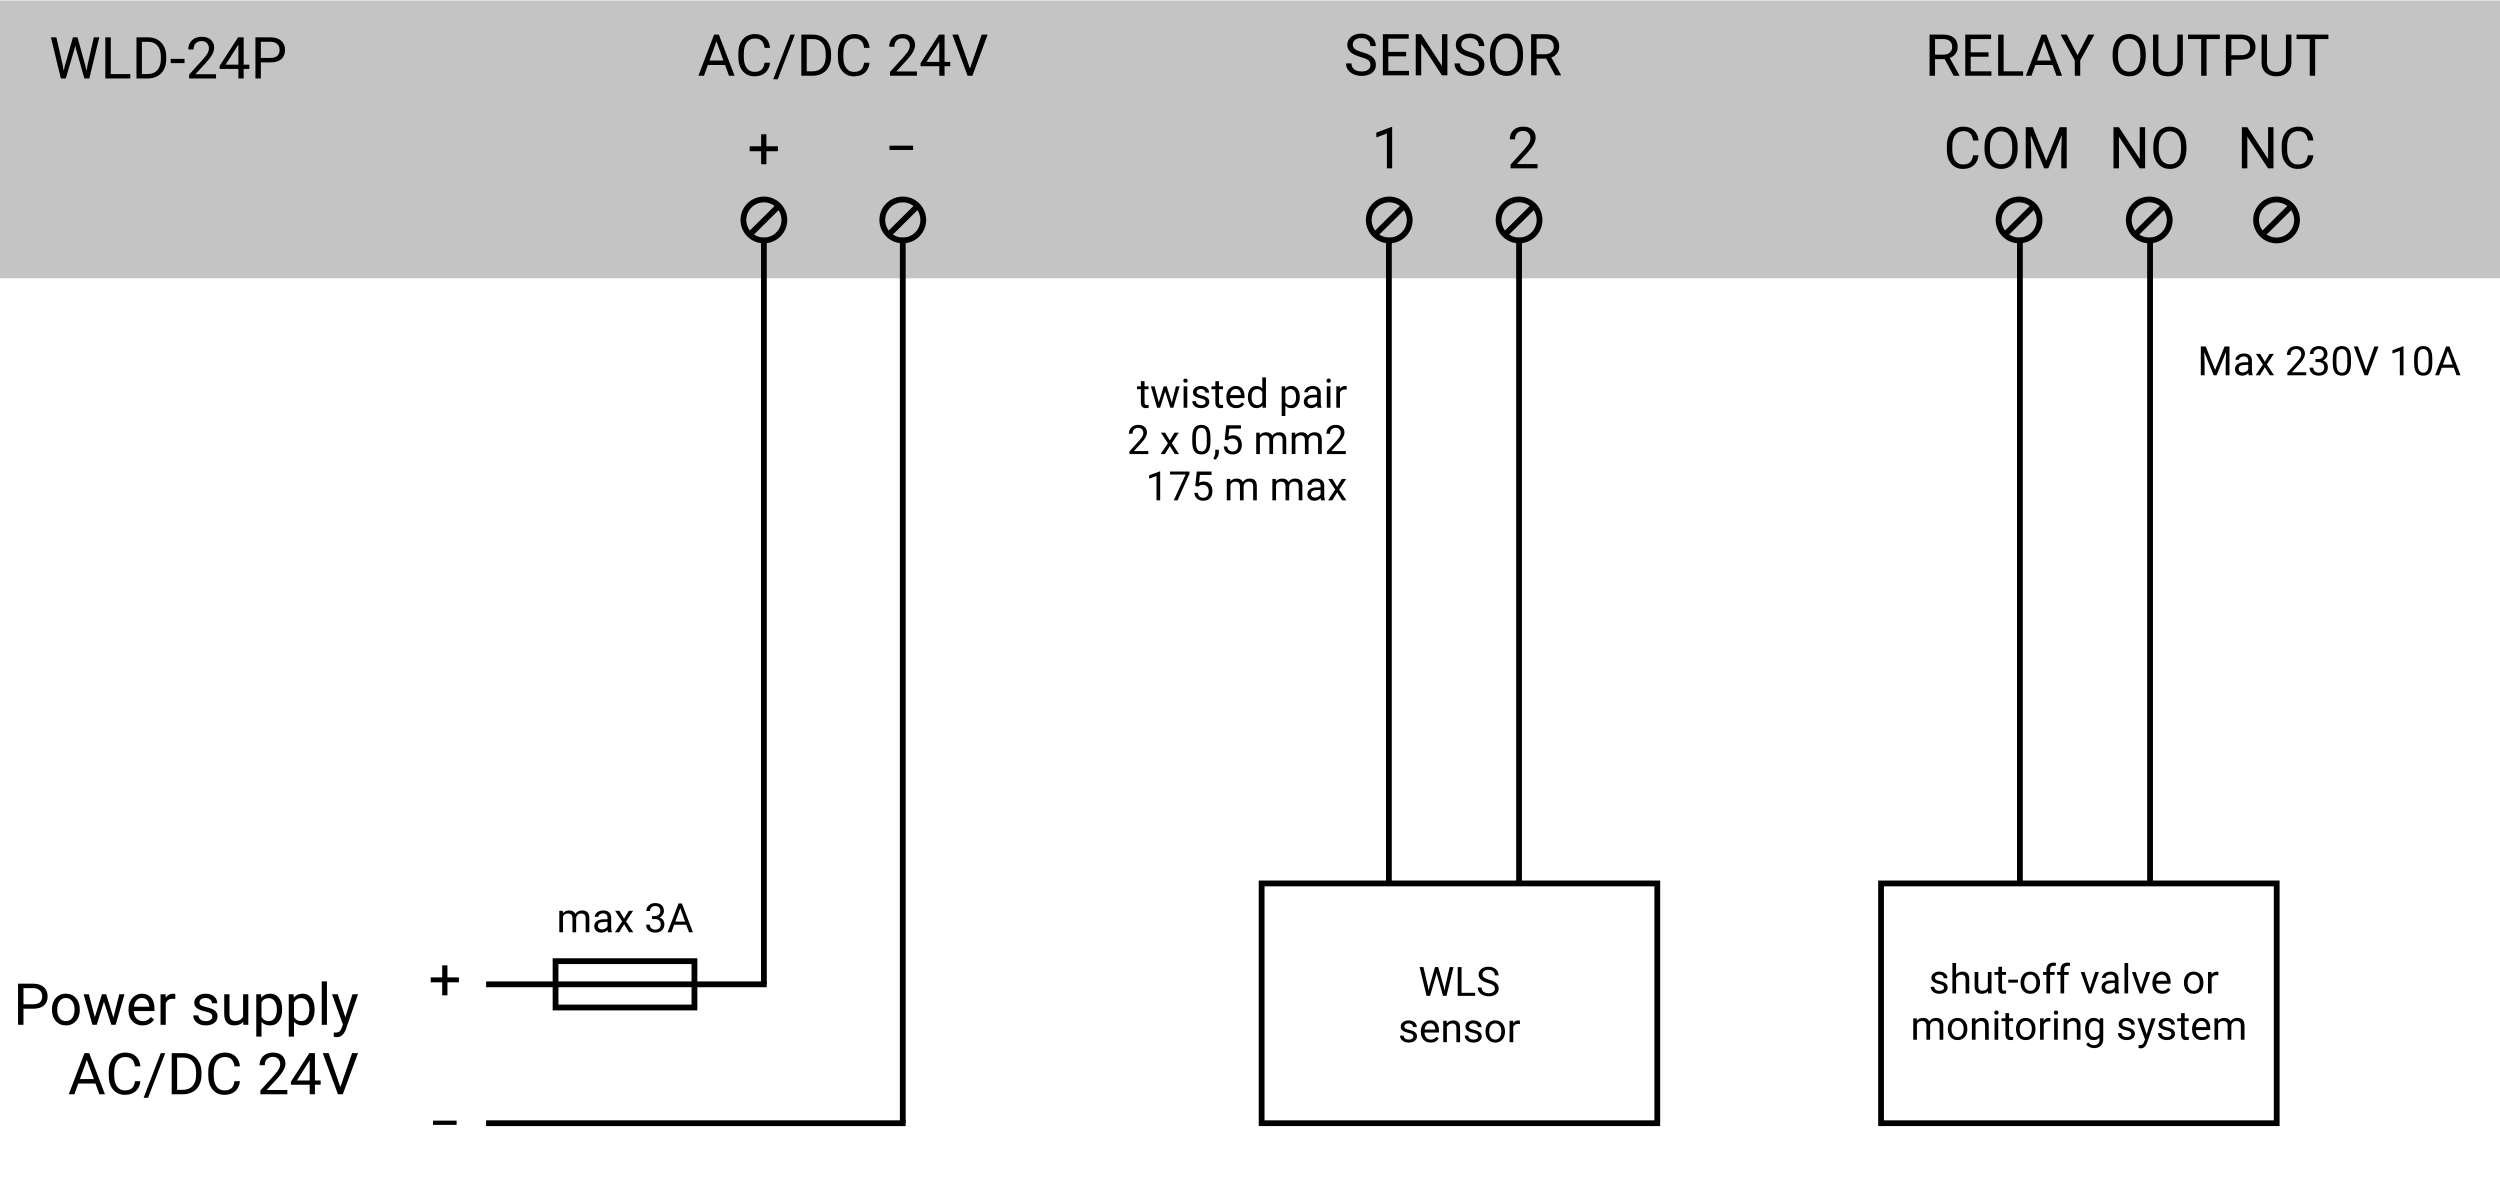 <svg width="432" height="207" viewBox="0 0 432 207" fill="none" xmlns="http://www.w3.org/2000/svg">
<path d="M432 48.091L432 0.091L-0 0.091L-0 48.091L432 48.091Z" fill="#C4C4C4"/>
<path d="M132.489 170.091H84" stroke="black"/>
<path d="M156.492 194.091H84" stroke="black"/>
<ellipse rx="3.536" ry="3.536" transform="matrix(0.711 -0.704 -0.704 -0.711 132 38.008)" stroke="black"/>
<line y1="-0.5" x2="7.071" y2="-0.5" transform="matrix(0.711 -0.704 -0.704 -0.711 129.487 39.912)" stroke="black"/>
<ellipse rx="3.536" ry="3.536" transform="matrix(0.711 -0.704 -0.704 -0.711 156 38.008)" stroke="black"/>
<line y1="-0.5" x2="7.071" y2="-0.5" transform="matrix(0.711 -0.704 -0.704 -0.711 153.487 39.912)" stroke="black"/>
<path d="M132 41.091L132 170.091" stroke="black"/>
<path d="M156 41.091V194.091" stroke="black"/>
<path d="M78.904 194.381L74.827 194.381L74.827 193.644L78.904 193.644L78.904 194.381Z" fill="black"/>
<path d="M77.317 168.892L79.3 168.892L79.3 169.746L77.317 169.746L77.317 171.993L76.409 171.993L76.409 169.746L74.427 169.746L74.427 168.892L76.409 168.892L76.409 166.817L77.317 166.817L77.317 168.892Z" fill="black"/>
<path d="M97.247 157.392L97.264 157.803C97.535 157.484 97.901 157.324 98.361 157.324C98.879 157.324 99.231 157.522 99.418 157.919C99.54 157.741 99.7 157.598 99.896 157.488C100.094 157.379 100.328 157.324 100.597 157.324C101.408 157.324 101.82 157.754 101.834 158.613V161.091H101.202V158.65C101.202 158.386 101.141 158.189 101.021 158.059C100.9 157.927 100.697 157.861 100.412 157.861C100.177 157.861 99.983 157.931 99.828 158.073C99.673 158.212 99.583 158.4 99.558 158.637V161.091H98.922V158.667C98.922 158.13 98.659 157.861 98.132 157.861C97.718 157.861 97.434 158.037 97.281 158.391V161.091H96.649V157.392H97.247ZM105.074 161.091C105.038 161.018 105.008 160.888 104.985 160.701C104.691 161.006 104.34 161.159 103.933 161.159C103.568 161.159 103.268 161.057 103.034 160.851C102.801 160.644 102.685 160.382 102.685 160.065C102.685 159.68 102.831 159.382 103.123 159.17C103.417 158.956 103.829 158.849 104.36 158.849H104.975V158.558C104.975 158.337 104.909 158.161 104.777 158.032C104.645 157.899 104.45 157.833 104.192 157.833C103.967 157.833 103.778 157.89 103.625 158.004C103.472 158.118 103.396 158.256 103.396 158.418H102.76C102.76 158.233 102.825 158.056 102.955 157.885C103.087 157.711 103.265 157.575 103.488 157.474C103.714 157.374 103.961 157.324 104.23 157.324C104.656 157.324 104.99 157.431 105.231 157.645C105.473 157.857 105.598 158.15 105.607 158.524V160.226C105.607 160.565 105.651 160.835 105.737 161.036V161.091H105.074ZM104.025 160.609C104.223 160.609 104.411 160.557 104.589 160.455C104.767 160.352 104.895 160.219 104.975 160.055V159.296H104.479C103.705 159.296 103.317 159.523 103.317 159.976C103.317 160.175 103.383 160.33 103.516 160.441C103.648 160.553 103.818 160.609 104.025 160.609ZM107.839 158.743L108.66 157.392H109.398L108.188 159.221L109.436 161.091H108.704L107.85 159.706L106.995 161.091H106.26L107.508 159.221L106.298 157.392H107.029L107.839 158.743ZM112.662 158.295H113.137C113.436 158.29 113.67 158.212 113.841 158.059C114.012 157.906 114.098 157.7 114.098 157.44C114.098 156.857 113.807 156.565 113.226 156.565C112.953 156.565 112.734 156.644 112.57 156.801C112.408 156.956 112.327 157.162 112.327 157.42H111.695C111.695 157.026 111.838 156.699 112.125 156.439C112.415 156.177 112.782 156.046 113.226 156.046C113.695 156.046 114.063 156.17 114.33 156.418C114.597 156.667 114.73 157.012 114.73 157.454C114.73 157.67 114.659 157.88 114.518 158.083C114.379 158.286 114.189 158.437 113.947 158.537C114.221 158.624 114.431 158.768 114.58 158.968C114.73 159.169 114.805 159.414 114.805 159.703C114.805 160.15 114.659 160.504 114.368 160.766C114.076 161.028 113.697 161.159 113.229 161.159C112.762 161.159 112.382 161.033 112.088 160.78C111.796 160.527 111.65 160.193 111.65 159.778H112.286C112.286 160.04 112.372 160.25 112.542 160.407C112.713 160.564 112.942 160.643 113.229 160.643C113.535 160.643 113.768 160.563 113.93 160.404C114.092 160.244 114.173 160.015 114.173 159.717C114.173 159.427 114.084 159.205 113.906 159.05C113.729 158.895 113.472 158.815 113.137 158.811H112.662V158.295ZM118.585 159.792H116.5L116.032 161.091H115.355L117.256 156.114H117.83L119.734 161.091H119.061L118.585 159.792ZM116.699 159.252H118.391L117.543 156.924L116.699 159.252Z" fill="black"/>
<path d="M132.435 25.277L134.417 25.277L134.417 26.132L132.435 26.132L132.435 28.378L131.526 28.378L131.526 26.132L129.544 26.132L129.544 25.277L131.526 25.277L131.526 23.202L132.435 23.202L132.435 25.277Z" fill="black"/>
<path d="M157.779 25.912L153.702 25.912L153.702 25.175L157.779 25.175L157.779 25.912Z" fill="black"/>
<path d="M10.858 11.319L10.995 12.256L11.195 11.412L12.602 6.451H13.393L14.765 11.412L14.96 12.271L15.111 11.314L16.215 6.451H17.157L15.434 13.56H14.579L13.114 8.379L13.002 7.837L12.89 8.379L11.371 13.56H10.517L8.798 6.451H9.735L10.858 11.319ZM19.145 12.793H22.514V13.56H18.202V6.451H19.145V12.793ZM23.583 13.56V6.451H25.59C26.208 6.451 26.755 6.587 27.23 6.861C27.706 7.134 28.072 7.523 28.329 8.028C28.59 8.532 28.721 9.112 28.725 9.766V10.22C28.725 10.891 28.594 11.478 28.334 11.983C28.077 12.487 27.707 12.875 27.226 13.145C26.747 13.415 26.189 13.553 25.551 13.56L23.583 13.56ZM24.52 7.222V12.793L25.507 12.793C26.23 12.793 26.791 12.569 27.191 12.12C27.595 11.67 27.797 11.031 27.797 10.201V9.786C27.797 8.978 27.606 8.352 27.226 7.906C26.848 7.456 26.311 7.229 25.614 7.222H24.52ZM31.884 10.909H29.501V10.171H31.884V10.909ZM37.333 13.56L32.675 13.56V12.911L35.136 10.176C35.5 9.763 35.751 9.427 35.888 9.17C36.028 8.91 36.098 8.641 36.098 8.365C36.098 7.994 35.985 7.689 35.761 7.452C35.536 7.214 35.237 7.095 34.862 7.095C34.413 7.095 34.063 7.224 33.812 7.481C33.565 7.735 33.441 8.09 33.441 8.545H32.538C32.538 7.891 32.748 7.362 33.168 6.958C33.591 6.555 34.156 6.353 34.862 6.353C35.523 6.353 36.046 6.527 36.43 6.875C36.814 7.22 37.006 7.681 37.006 8.257C37.006 8.957 36.56 9.79 35.668 10.757L33.764 12.823L37.333 12.823V13.56ZM42.103 11.172H43.09V11.909H42.103V13.56H41.195V11.909L37.958 11.909V11.377L41.142 6.451H42.103V11.172ZM38.983 11.172H41.195V7.686L41.088 7.881L38.983 11.172ZM45.077 10.777V13.56H44.14V6.451L46.762 6.451C47.54 6.451 48.148 6.649 48.588 7.046C49.031 7.443 49.252 7.969 49.252 8.623C49.252 9.314 49.035 9.846 48.602 10.22C48.173 10.591 47.556 10.777 46.752 10.777H45.077ZM45.077 10.01H46.762C47.263 10.01 47.647 9.893 47.914 9.659C48.181 9.421 48.315 9.079 48.315 8.633C48.315 8.21 48.181 7.871 47.914 7.618C47.647 7.364 47.281 7.232 46.815 7.222L45.077 7.222V10.01Z" fill="black"/>
<path d="M4.056 174.307L4.056 177.091H3.118L3.118 169.981H5.74C6.518 169.981 7.127 170.18 7.566 170.577C8.009 170.974 8.23 171.5 8.23 172.154C8.23 172.844 8.014 173.377 7.581 173.751C7.151 174.122 6.535 174.307 5.73 174.307H4.056ZM4.056 173.541H5.74C6.242 173.541 6.626 173.424 6.893 173.189C7.16 172.952 7.293 172.61 7.293 172.164C7.293 171.741 7.16 171.402 6.893 171.148C6.626 170.894 6.259 170.763 5.794 170.753H4.056V173.541ZM8.978 174.4C8.978 173.883 9.078 173.417 9.28 173.004C9.485 172.59 9.769 172.271 10.13 172.047C10.495 171.822 10.909 171.71 11.375 171.71C12.094 171.71 12.675 171.959 13.118 172.457C13.564 172.955 13.787 173.617 13.787 174.444V174.508C13.787 175.022 13.688 175.484 13.489 175.894C13.294 176.301 13.012 176.619 12.645 176.847C12.28 177.074 11.86 177.188 11.385 177.188C10.669 177.188 10.088 176.939 9.642 176.441C9.199 175.943 8.978 175.284 8.978 174.464V174.4ZM9.886 174.508C9.886 175.094 10.021 175.564 10.291 175.919C10.565 176.274 10.929 176.451 11.385 176.451C11.844 176.451 12.208 176.272 12.479 175.914C12.749 175.553 12.884 175.048 12.884 174.4C12.884 173.821 12.745 173.352 12.469 172.994C12.195 172.633 11.831 172.452 11.375 172.452C10.929 172.452 10.569 172.629 10.296 172.984C10.023 173.339 9.886 173.847 9.886 174.508ZM19.598 175.846L20.613 171.807H21.517L19.979 177.091H19.246L17.962 173.087L16.712 177.091H15.979L14.446 171.807H15.345L16.385 175.763L17.615 171.807H18.343L19.598 175.846ZM24.632 177.188C23.916 177.188 23.333 176.954 22.884 176.485C22.435 176.013 22.21 175.383 22.21 174.596V174.43C22.21 173.905 22.309 173.438 22.508 173.028C22.71 172.615 22.99 172.293 23.348 172.061C23.709 171.827 24.1 171.71 24.52 171.71C25.206 171.71 25.74 171.936 26.121 172.389C26.502 172.841 26.692 173.489 26.692 174.332V174.708H23.113C23.126 175.229 23.278 175.65 23.567 175.973C23.86 176.292 24.231 176.451 24.681 176.451C25 176.451 25.27 176.386 25.491 176.256C25.713 176.126 25.906 175.953 26.072 175.738L26.624 176.168C26.181 176.848 25.517 177.188 24.632 177.188ZM24.52 172.452C24.155 172.452 23.849 172.585 23.602 172.852C23.354 173.116 23.201 173.487 23.143 173.966H25.789V173.897C25.763 173.438 25.639 173.084 25.418 172.833C25.197 172.579 24.897 172.452 24.52 172.452ZM30.296 172.618C30.159 172.595 30.011 172.584 29.852 172.584C29.259 172.584 28.857 172.836 28.645 173.341V177.091H27.742V171.807H28.621L28.636 172.418C28.932 171.946 29.352 171.71 29.895 171.71C30.071 171.71 30.205 171.733 30.296 171.778V172.618ZM36.688 175.689C36.688 175.445 36.595 175.256 36.409 175.123C36.227 174.986 35.906 174.869 35.447 174.771C34.992 174.674 34.629 174.557 34.358 174.42C34.092 174.283 33.893 174.12 33.763 173.932C33.636 173.743 33.572 173.518 33.572 173.258C33.572 172.825 33.755 172.459 34.119 172.159C34.487 171.86 34.956 171.71 35.525 171.71C36.124 171.71 36.609 171.864 36.98 172.174C37.355 172.483 37.542 172.878 37.542 173.36H36.634C36.634 173.113 36.528 172.9 36.316 172.721C36.108 172.542 35.844 172.452 35.525 172.452C35.197 172.452 34.94 172.524 34.754 172.667C34.568 172.81 34.476 172.997 34.476 173.228C34.476 173.446 34.562 173.611 34.734 173.722C34.907 173.832 35.218 173.938 35.667 174.039C36.12 174.14 36.486 174.26 36.766 174.4C37.046 174.54 37.252 174.71 37.386 174.908C37.523 175.103 37.591 175.343 37.591 175.626C37.591 176.098 37.402 176.477 37.024 176.764C36.647 177.047 36.157 177.188 35.555 177.188C35.132 177.188 34.757 177.113 34.432 176.964C34.106 176.814 33.851 176.606 33.665 176.339C33.483 176.069 33.392 175.777 33.392 175.465H34.295C34.311 175.767 34.432 176.008 34.656 176.187C34.884 176.363 35.184 176.451 35.555 176.451C35.897 176.451 36.17 176.383 36.375 176.246C36.583 176.106 36.688 175.92 36.688 175.689ZM42.029 176.568C41.678 176.982 41.162 177.188 40.481 177.188C39.918 177.188 39.489 177.026 39.192 176.7C38.899 176.371 38.751 175.886 38.748 175.245V171.807H39.651V175.221C39.651 176.021 39.977 176.422 40.628 176.422C41.318 176.422 41.777 176.165 42.005 175.65V171.807H42.908V177.091H42.049L42.029 176.568ZM48.748 174.508C48.748 175.312 48.564 175.96 48.196 176.451C47.828 176.943 47.33 177.188 46.702 177.188C46.061 177.188 45.556 176.985 45.188 176.578V179.122H44.285V171.807H45.11L45.154 172.393C45.522 171.938 46.033 171.71 46.688 171.71C47.322 171.71 47.824 171.949 48.191 172.428C48.562 172.906 48.748 173.572 48.748 174.425V174.508ZM47.845 174.405C47.845 173.809 47.718 173.339 47.464 172.994C47.21 172.649 46.862 172.476 46.419 172.476C45.872 172.476 45.462 172.719 45.188 173.204V175.728C45.459 176.21 45.872 176.451 46.429 176.451C46.862 176.451 47.205 176.28 47.459 175.938C47.716 175.593 47.845 175.082 47.845 174.405ZM54.363 174.508C54.363 175.312 54.179 175.96 53.812 176.451C53.444 176.943 52.946 177.188 52.317 177.188C51.676 177.188 51.172 176.985 50.804 176.578V179.122H49.9V171.807H50.726L50.77 172.393C51.137 171.938 51.648 171.71 52.303 171.71C52.938 171.71 53.439 171.949 53.807 172.428C54.178 172.906 54.363 173.572 54.363 174.425V174.508ZM53.46 174.405C53.46 173.809 53.333 173.339 53.079 172.994C52.825 172.649 52.477 172.476 52.034 172.476C51.487 172.476 51.077 172.719 50.804 173.204V175.728C51.074 176.21 51.487 176.451 52.044 176.451C52.477 176.451 52.82 176.28 53.074 175.938C53.331 175.593 53.46 175.082 53.46 174.405ZM56.497 177.091H55.594V169.591H56.497V177.091ZM59.676 175.767L60.906 171.807H61.873L59.749 177.906C59.42 178.785 58.898 179.224 58.182 179.224L58.011 179.21L57.674 179.146V178.414L57.918 178.433C58.224 178.433 58.462 178.372 58.631 178.248C58.803 178.124 58.945 177.898 59.056 177.569L59.256 177.032L57.371 171.807H58.357L59.676 175.767ZM16.497 187.235H13.519L12.85 189.091H11.883L14.598 181.981H15.418L18.138 189.091H17.176L16.497 187.235ZM13.802 186.464H16.219L15.008 183.139L13.802 186.464ZM24.266 186.835C24.178 187.587 23.899 188.168 23.431 188.578C22.965 188.985 22.345 189.188 21.57 189.188C20.73 189.188 20.057 188.887 19.549 188.285C19.044 187.683 18.792 186.877 18.792 185.868V185.184C18.792 184.524 18.909 183.943 19.144 183.441C19.381 182.94 19.716 182.556 20.149 182.289C20.582 182.019 21.084 181.884 21.653 181.884C22.409 181.884 23.014 182.095 23.47 182.518C23.925 182.938 24.191 183.521 24.266 184.266H23.323C23.242 183.7 23.064 183.29 22.791 183.036C22.521 182.782 22.142 182.655 21.653 182.655C21.054 182.655 20.584 182.877 20.242 183.319C19.904 183.762 19.734 184.392 19.734 185.209V185.897C19.734 186.669 19.895 187.282 20.218 187.738C20.54 188.194 20.991 188.422 21.57 188.422C22.091 188.422 22.49 188.305 22.767 188.07C23.047 187.833 23.232 187.421 23.323 186.835H24.266ZM25.589 189.701H24.812L27.781 181.981H28.553L25.589 189.701ZM29.671 189.091V181.981H31.678C32.296 181.981 32.843 182.118 33.318 182.391C33.794 182.665 34.16 183.054 34.417 183.558C34.677 184.063 34.809 184.642 34.812 185.297V185.751C34.812 186.421 34.682 187.009 34.422 187.514C34.165 188.018 33.795 188.405 33.313 188.676C32.835 188.946 32.277 189.084 31.639 189.091H29.671ZM30.608 182.753V188.324H31.595C32.317 188.324 32.879 188.099 33.279 187.65C33.683 187.201 33.885 186.561 33.885 185.731V185.316C33.885 184.509 33.694 183.882 33.313 183.436C32.936 182.987 32.399 182.759 31.702 182.753H30.608ZM41.463 186.835C41.375 187.587 41.097 188.168 40.628 188.578C40.162 188.985 39.542 189.188 38.768 189.188C37.928 189.188 37.254 188.887 36.746 188.285C36.242 187.683 35.989 186.877 35.989 185.868V185.184C35.989 184.524 36.106 183.943 36.341 183.441C36.578 182.94 36.914 182.556 37.347 182.289C37.78 182.019 38.281 181.884 38.851 181.884C39.606 181.884 40.211 182.095 40.667 182.518C41.123 182.938 41.388 183.521 41.463 184.266H40.52C40.439 183.7 40.262 183.29 39.988 183.036C39.718 182.782 39.339 182.655 38.851 182.655C38.252 182.655 37.781 182.877 37.44 183.319C37.101 183.762 36.932 184.392 36.932 185.209V185.897C36.932 186.669 37.093 187.282 37.415 187.738C37.737 188.194 38.188 188.422 38.768 188.422C39.288 188.422 39.687 188.305 39.964 188.07C40.244 187.833 40.429 187.421 40.52 186.835H41.463ZM49.651 189.091H44.993V188.441L47.454 185.707C47.819 185.293 48.069 184.958 48.206 184.701C48.346 184.441 48.416 184.172 48.416 183.895C48.416 183.524 48.304 183.22 48.079 182.982C47.855 182.745 47.555 182.626 47.181 182.626C46.731 182.626 46.382 182.754 46.131 183.012C45.883 183.266 45.76 183.62 45.76 184.076H44.856C44.856 183.422 45.066 182.893 45.486 182.489C45.91 182.085 46.474 181.884 47.181 181.884C47.842 181.884 48.364 182.058 48.748 182.406C49.132 182.751 49.324 183.212 49.324 183.788C49.324 184.488 48.878 185.321 47.986 186.288L46.082 188.353H49.651V189.091ZM54.422 186.703H55.408V187.44H54.422V189.091H53.514V187.44H50.276V186.908L53.46 181.981H54.422V186.703ZM51.302 186.703H53.514V183.217L53.406 183.412L51.302 186.703ZM58.812 187.846L60.843 181.981H61.868L59.231 189.091H58.401L55.77 181.981H56.79L58.812 187.846Z" fill="black"/>
<path d="M125.294 11.235L122.315 11.235L121.646 13.091L120.68 13.091L123.395 5.981L124.215 5.981L126.935 13.091L125.973 13.091L125.294 11.235ZM122.599 10.464L125.016 10.464L123.805 7.139L122.599 10.464ZM133.063 10.835C132.975 11.587 132.696 12.168 132.228 12.578C131.762 12.985 131.142 13.188 130.367 13.188C129.527 13.188 128.854 12.887 128.346 12.285C127.841 11.683 127.589 10.877 127.589 9.868L127.589 9.184C127.589 8.524 127.706 7.943 127.94 7.441C128.178 6.94 128.513 6.556 128.946 6.289C129.379 6.019 129.881 5.884 130.45 5.884C131.205 5.884 131.811 6.095 132.267 6.518C132.722 6.938 132.988 7.521 133.063 8.266L132.12 8.266C132.039 7.7 131.861 7.29 131.588 7.036C131.318 6.782 130.938 6.655 130.45 6.655C129.851 6.655 129.381 6.877 129.039 7.319C128.701 7.762 128.531 8.392 128.531 9.209L128.531 9.897C128.531 10.669 128.692 11.282 129.015 11.738C129.337 12.194 129.788 12.422 130.367 12.422C130.888 12.422 131.287 12.305 131.563 12.07C131.843 11.833 132.029 11.421 132.12 10.835L133.063 10.835ZM134.386 13.701L133.609 13.701L136.578 5.981L137.35 5.981L134.386 13.701ZM138.468 13.091L138.468 5.981L140.475 5.981C141.093 5.981 141.64 6.118 142.115 6.391C142.591 6.665 142.957 7.054 143.214 7.558C143.474 8.063 143.606 8.642 143.609 9.297L143.609 9.751C143.609 10.421 143.479 11.009 143.219 11.514C142.962 12.018 142.592 12.405 142.11 12.676C141.632 12.946 141.074 13.084 140.436 13.091L138.468 13.091ZM139.405 6.753L139.405 12.324L140.392 12.324C141.114 12.324 141.676 12.1 142.076 11.65C142.48 11.201 142.682 10.561 142.682 9.731L142.682 9.316C142.682 8.509 142.491 7.882 142.11 7.436C141.733 6.987 141.196 6.759 140.499 6.753L139.405 6.753ZM150.26 10.835C150.172 11.587 149.894 12.168 149.425 12.578C148.959 12.985 148.339 13.188 147.564 13.188C146.725 13.188 146.051 12.887 145.543 12.285C145.038 11.683 144.786 10.877 144.786 9.868L144.786 9.184C144.786 8.524 144.903 7.943 145.138 7.441C145.375 6.94 145.711 6.556 146.144 6.289C146.577 6.019 147.078 5.884 147.647 5.884C148.403 5.884 149.008 6.095 149.464 6.518C149.92 6.938 150.185 7.521 150.26 8.266L149.317 8.266C149.236 7.7 149.059 7.29 148.785 7.036C148.515 6.782 148.136 6.655 147.647 6.655C147.049 6.655 146.578 6.877 146.236 7.319C145.898 7.762 145.729 8.392 145.729 9.209L145.729 9.897C145.729 10.669 145.89 11.282 146.212 11.738C146.534 12.194 146.985 12.422 147.564 12.422C148.085 12.422 148.484 12.305 148.761 12.07C149.041 11.833 149.226 11.421 149.317 10.835L150.26 10.835ZM158.448 13.091L153.79 13.091L153.79 12.441L156.251 9.707C156.616 9.293 156.866 8.958 157.003 8.701C157.143 8.441 157.213 8.172 157.213 7.895C157.213 7.524 157.101 7.22 156.876 6.982C156.651 6.745 156.352 6.626 155.978 6.626C155.528 6.626 155.178 6.754 154.928 7.012C154.68 7.266 154.557 7.62 154.557 8.076L153.653 8.076C153.653 7.422 153.863 6.893 154.283 6.489C154.706 6.085 155.271 5.884 155.978 5.884C156.638 5.884 157.161 6.058 157.545 6.406C157.929 6.751 158.121 7.212 158.121 7.788C158.121 8.488 157.675 9.321 156.783 10.288L154.879 12.353L158.448 12.353L158.448 13.091ZM163.219 10.703L164.205 10.703L164.205 11.44L163.219 11.44L163.219 13.091L162.311 13.091L162.311 11.44L159.073 11.44L159.073 10.908L162.257 5.981L163.219 5.981L163.219 10.703ZM160.099 10.703L162.311 10.703L162.311 7.217L162.203 7.412L160.099 10.703ZM167.608 11.846L169.64 5.981L170.665 5.981L168.028 13.091L167.198 13.091L164.566 5.981L165.587 5.981L167.608 11.846Z" fill="black"/>
<rect width="8" height="24" transform="matrix(-4.37114e-08 1 1 4.37114e-08 96 166.091)" stroke="black"/>
<ellipse rx="3.536" ry="3.536" transform="matrix(0.711 -0.704 -0.704 -0.711 240.06 38.008)" stroke="black"/>
<line y1="-0.5" x2="7.071" y2="-0.5" transform="matrix(0.711 -0.704 -0.704 -0.711 237.547 39.912)" stroke="black"/>
<path d="M240.562 29.091L239.654 29.091L239.654 23.07L237.832 23.739L237.832 22.919L240.42 21.947L240.562 21.947L240.562 29.091Z" fill="black"/>
<path d="M235.118 9.848C234.314 9.617 233.728 9.334 233.36 8.998C232.995 8.66 232.813 8.243 232.813 7.748C232.813 7.189 233.036 6.726 233.482 6.362C233.931 5.994 234.514 5.81 235.23 5.81C235.718 5.81 236.153 5.904 236.534 6.093C236.918 6.282 237.214 6.542 237.422 6.874C237.634 7.206 237.74 7.569 237.74 7.963L236.797 7.963C236.797 7.534 236.661 7.197 236.387 6.953C236.114 6.705 235.728 6.581 235.23 6.581C234.768 6.581 234.406 6.684 234.146 6.889C233.889 7.091 233.76 7.372 233.76 7.734C233.76 8.023 233.882 8.269 234.126 8.471C234.374 8.67 234.792 8.852 235.381 9.018C235.974 9.184 236.436 9.368 236.768 9.57C237.103 9.768 237.351 10.001 237.51 10.268C237.673 10.535 237.754 10.849 237.754 11.21C237.754 11.787 237.53 12.249 237.08 12.597C236.631 12.942 236.031 13.115 235.279 13.115C234.79 13.115 234.335 13.022 233.912 12.836C233.488 12.648 233.161 12.39 232.93 12.065C232.702 11.739 232.588 11.37 232.588 10.956L233.531 10.956C233.531 11.386 233.689 11.726 234.004 11.977C234.323 12.224 234.748 12.348 235.279 12.348C235.774 12.348 236.153 12.247 236.416 12.045C236.68 11.844 236.812 11.568 236.812 11.22C236.812 10.872 236.69 10.603 236.446 10.414C236.202 10.222 235.759 10.034 235.118 9.848ZM242.979 9.731L239.898 9.731L239.898 12.25L243.477 12.25L243.477 13.017L238.96 13.017L238.96 5.908L243.428 5.908L243.428 6.679L239.898 6.679L239.898 8.964L242.979 8.964L242.979 9.731ZM250.108 13.017L249.165 13.017L245.586 7.538L245.586 13.017L244.644 13.017L244.644 5.908L245.586 5.908L249.175 11.411L249.175 5.908L250.108 5.908L250.108 13.017ZM253.868 9.848C253.064 9.617 252.478 9.334 252.11 8.998C251.745 8.66 251.563 8.243 251.563 7.748C251.563 7.189 251.786 6.726 252.232 6.362C252.681 5.994 253.264 5.81 253.98 5.81C254.468 5.81 254.903 5.904 255.284 6.093C255.668 6.282 255.964 6.542 256.172 6.874C256.384 7.206 256.49 7.569 256.49 7.963L255.547 7.963C255.547 7.534 255.411 7.197 255.137 6.953C254.864 6.705 254.478 6.581 253.98 6.581C253.518 6.581 253.156 6.684 252.896 6.889C252.639 7.091 252.51 7.372 252.51 7.734C252.51 8.023 252.632 8.269 252.876 8.471C253.124 8.67 253.542 8.852 254.131 9.018C254.724 9.184 255.186 9.368 255.518 9.57C255.853 9.768 256.101 10.001 256.26 10.268C256.423 10.535 256.504 10.849 256.504 11.21C256.504 11.787 256.28 12.249 255.83 12.597C255.381 12.942 254.781 13.115 254.029 13.115C253.54 13.115 253.085 13.022 252.662 12.836C252.238 12.648 251.911 12.39 251.68 12.065C251.452 11.739 251.338 11.37 251.338 10.956L252.281 10.956C252.281 11.386 252.439 11.726 252.754 11.977C253.073 12.224 253.498 12.348 254.029 12.348C254.524 12.348 254.903 12.247 255.166 12.045C255.43 11.844 255.562 11.568 255.562 11.22C255.562 10.872 255.44 10.603 255.196 10.414C254.952 10.222 254.509 10.034 253.868 9.848ZM263.179 9.692C263.179 10.388 263.062 10.997 262.828 11.518C262.593 12.036 262.261 12.431 261.831 12.704C261.402 12.978 260.9 13.115 260.328 13.115C259.768 13.115 259.271 12.978 258.838 12.704C258.405 12.428 258.068 12.036 257.828 11.528C257.59 11.017 257.468 10.426 257.461 9.755L257.461 9.243C257.461 8.559 257.58 7.955 257.818 7.431C258.055 6.907 258.391 6.507 258.824 6.23C259.26 5.95 259.758 5.81 260.318 5.81C260.887 5.81 261.389 5.948 261.822 6.225C262.258 6.498 262.593 6.897 262.828 7.421C263.062 7.942 263.179 8.549 263.179 9.243L263.179 9.692ZM262.246 9.233C262.246 8.39 262.077 7.744 261.739 7.294C261.4 6.842 260.927 6.616 260.318 6.616C259.725 6.616 259.258 6.842 258.916 7.294C258.578 7.744 258.404 8.369 258.394 9.169L258.394 9.692C258.394 10.509 258.565 11.152 258.907 11.62C259.252 12.086 259.725 12.319 260.328 12.319C260.933 12.319 261.402 12.099 261.734 11.66C262.066 11.217 262.237 10.584 262.246 9.76L262.246 9.233ZM267.193 10.141L265.523 10.141L265.523 13.017L264.58 13.017L264.58 5.908L266.934 5.908C267.735 5.908 268.35 6.09 268.78 6.454C269.213 6.819 269.429 7.35 269.429 8.046C269.429 8.489 269.309 8.875 269.068 9.204C268.83 9.532 268.498 9.778 268.072 9.941L269.742 12.958L269.742 13.017L268.736 13.017L267.193 10.141ZM265.523 9.374L266.963 9.374C267.429 9.374 267.798 9.254 268.072 9.013C268.348 8.772 268.487 8.45 268.487 8.046C268.487 7.607 268.355 7.27 268.091 7.036C267.831 6.801 267.453 6.682 266.958 6.679L265.523 6.679L265.523 9.374Z" fill="black"/>
<ellipse rx="3.536" ry="3.536" transform="matrix(0.711 -0.704 -0.704 -0.711 262.495 38.008)" stroke="black"/>
<line y1="-0.5" x2="7.071" y2="-0.5" transform="matrix(0.711 -0.704 -0.704 -0.711 259.981 39.912)" stroke="black"/>
<path d="M265.686 29.091L261.028 29.091L261.028 28.441L263.489 25.707C263.853 25.294 264.104 24.958 264.24 24.701C264.38 24.441 264.45 24.172 264.45 23.895C264.45 23.524 264.338 23.22 264.114 22.982C263.889 22.745 263.589 22.626 263.215 22.626C262.766 22.626 262.416 22.754 262.165 23.012C261.918 23.265 261.794 23.62 261.794 24.076L260.891 24.076C260.891 23.422 261.101 22.893 261.521 22.489C261.944 22.085 262.509 21.884 263.215 21.884C263.876 21.884 264.398 22.058 264.782 22.406C265.167 22.751 265.359 23.212 265.359 23.788C265.359 24.488 264.913 25.321 264.021 26.288L262.116 28.353L265.686 28.353L265.686 29.091Z" fill="black"/>
<rect width="41.429" height="68.368" transform="matrix(1.31134e-07 1 1 -1.31134e-07 325.047 152.661)" stroke="black"/>
<path d="M335.92 170.681C335.92 170.51 335.855 170.377 335.726 170.284C335.598 170.188 335.374 170.106 335.052 170.038C334.733 169.97 334.479 169.888 334.29 169.792C334.103 169.696 333.964 169.582 333.873 169.45C333.784 169.318 333.74 169.161 333.74 168.978C333.74 168.675 333.867 168.419 334.123 168.209C334.38 168 334.708 167.895 335.107 167.895C335.526 167.895 335.866 168.003 336.125 168.22C336.388 168.436 336.519 168.713 336.519 169.05H335.883C335.883 168.877 335.809 168.728 335.661 168.602C335.515 168.477 335.33 168.414 335.107 168.414C334.877 168.414 334.697 168.465 334.567 168.565C334.437 168.665 334.372 168.796 334.372 168.958C334.372 169.111 334.432 169.226 334.553 169.303C334.674 169.381 334.892 169.455 335.206 169.525C335.523 169.596 335.779 169.68 335.975 169.778C336.171 169.876 336.316 169.995 336.409 170.134C336.505 170.27 336.553 170.438 336.553 170.636C336.553 170.967 336.421 171.232 336.156 171.432C335.892 171.631 335.549 171.73 335.127 171.73C334.831 171.73 334.569 171.677 334.341 171.573C334.113 171.468 333.935 171.322 333.805 171.135C333.677 170.946 333.613 170.742 333.613 170.523H334.246C334.257 170.735 334.341 170.904 334.499 171.029C334.658 171.152 334.868 171.214 335.127 171.214C335.367 171.214 335.558 171.166 335.702 171.07C335.847 170.972 335.92 170.842 335.92 170.681ZM338.009 168.411C338.289 168.067 338.654 167.895 339.103 167.895C339.884 167.895 340.278 168.336 340.285 169.218V171.661H339.653V169.214C339.651 168.948 339.589 168.751 339.468 168.623C339.35 168.495 339.164 168.432 338.911 168.432C338.706 168.432 338.526 168.486 338.371 168.596C338.216 168.705 338.095 168.849 338.009 169.026V171.661H337.376V166.411H338.009V168.411ZM343.515 171.296C343.269 171.585 342.908 171.73 342.432 171.73C342.037 171.73 341.737 171.616 341.529 171.388C341.324 171.158 341.221 170.818 341.218 170.37V167.963H341.851V170.352C341.851 170.913 342.078 171.193 342.534 171.193C343.017 171.193 343.339 171.013 343.498 170.653V167.963H344.13V171.661H343.529L343.515 171.296ZM345.952 167.068V167.963H346.643V168.452H345.952V170.745C345.952 170.894 345.983 171.005 346.044 171.08C346.106 171.153 346.211 171.19 346.359 171.19C346.432 171.19 346.532 171.176 346.66 171.149V171.661C346.493 171.707 346.332 171.73 346.174 171.73C345.892 171.73 345.679 171.644 345.535 171.474C345.392 171.303 345.32 171.06 345.32 170.745V168.452H344.646V167.963H345.32V167.068H345.952ZM348.7 169.806H347.032V169.289H348.7V169.806ZM349.151 169.778C349.151 169.416 349.222 169.09 349.363 168.801C349.507 168.511 349.705 168.288 349.958 168.131C350.213 167.974 350.504 167.895 350.83 167.895C351.333 167.895 351.74 168.069 352.05 168.418C352.362 168.766 352.518 169.23 352.518 169.809V169.853C352.518 170.213 352.449 170.537 352.31 170.824C352.173 171.109 351.976 171.331 351.718 171.491C351.463 171.65 351.169 171.73 350.836 171.73C350.335 171.73 349.928 171.556 349.616 171.207C349.306 170.858 349.151 170.397 349.151 169.823V169.778ZM349.787 169.853C349.787 170.264 349.882 170.593 350.071 170.841C350.262 171.09 350.517 171.214 350.836 171.214C351.158 171.214 351.413 171.088 351.602 170.838C351.791 170.585 351.886 170.232 351.886 169.778C351.886 169.373 351.789 169.044 351.595 168.794C351.404 168.541 351.149 168.414 350.83 168.414C350.517 168.414 350.266 168.539 350.074 168.787C349.883 169.035 349.787 169.391 349.787 169.853ZM353.622 171.661V168.452H353.038V167.963H353.622V167.584C353.622 167.187 353.728 166.881 353.94 166.664C354.152 166.448 354.451 166.34 354.839 166.34C354.985 166.34 355.129 166.359 355.273 166.398L355.239 166.911C355.132 166.89 355.018 166.88 354.897 166.88C354.692 166.88 354.533 166.94 354.422 167.061C354.31 167.179 354.254 167.35 354.254 167.574V167.963H355.044V168.452H354.254V171.661H353.622ZM356.056 171.661V168.452H355.471V167.963H356.056V167.584C356.056 167.187 356.162 166.881 356.374 166.664C356.585 166.448 356.885 166.34 357.272 166.34C357.418 166.34 357.563 166.359 357.707 166.398L357.672 166.911C357.565 166.89 357.451 166.88 357.331 166.88C357.125 166.88 356.967 166.94 356.855 167.061C356.744 167.179 356.688 167.35 356.688 167.574V167.963H357.478V168.452H356.688V171.661H356.056ZM361.135 170.804L362.051 167.963H362.697L361.371 171.661H360.889L359.549 167.963H360.195L361.135 170.804ZM365.534 171.661C365.497 171.589 365.468 171.459 365.445 171.272C365.151 171.577 364.8 171.73 364.392 171.73C364.027 171.73 363.728 171.627 363.493 171.422C363.261 171.215 363.145 170.953 363.145 170.636C363.145 170.251 363.29 169.953 363.582 169.741C363.876 169.526 364.288 169.419 364.819 169.419H365.435V169.129C365.435 168.908 365.368 168.732 365.236 168.602C365.104 168.47 364.909 168.404 364.652 168.404C364.426 168.404 364.237 168.461 364.084 168.575C363.932 168.689 363.855 168.827 363.855 168.989H363.22C363.22 168.804 363.285 168.626 363.415 168.455C363.547 168.282 363.724 168.146 363.948 168.045C364.173 167.945 364.421 167.895 364.689 167.895C365.116 167.895 365.449 168.002 365.691 168.216C365.932 168.428 366.058 168.721 366.067 169.095V170.797C366.067 171.136 366.11 171.406 366.197 171.607V171.661H365.534ZM364.484 171.18C364.683 171.18 364.871 171.128 365.048 171.026C365.226 170.923 365.355 170.79 365.435 170.626V169.867H364.939C364.164 169.867 363.777 170.094 363.777 170.547C363.777 170.745 363.843 170.9 363.975 171.012C364.107 171.124 364.277 171.18 364.484 171.18ZM367.745 171.661H367.113V166.411H367.745V171.661ZM369.98 170.804L370.896 167.963H371.542L370.216 171.661H369.734L368.395 167.963H369.04L369.98 170.804ZM373.638 171.73C373.136 171.73 372.728 171.566 372.414 171.238C372.1 170.907 371.942 170.466 371.942 169.915V169.799C371.942 169.432 372.012 169.105 372.151 168.818C372.292 168.528 372.488 168.303 372.739 168.141C372.992 167.977 373.265 167.895 373.559 167.895C374.04 167.895 374.414 168.053 374.68 168.37C374.947 168.687 375.08 169.14 375.08 169.73V169.994H372.575C372.584 170.358 372.69 170.653 372.893 170.879C373.098 171.102 373.357 171.214 373.672 171.214C373.895 171.214 374.084 171.168 374.239 171.077C374.394 170.986 374.53 170.865 374.646 170.715L375.032 171.016C374.722 171.492 374.257 171.73 373.638 171.73ZM373.559 168.414C373.304 168.414 373.09 168.508 372.916 168.695C372.743 168.879 372.636 169.139 372.595 169.474H374.448V169.426C374.429 169.105 374.343 168.856 374.188 168.681C374.033 168.503 373.823 168.414 373.559 168.414ZM377.384 169.778C377.384 169.416 377.454 169.09 377.596 168.801C377.739 168.511 377.937 168.288 378.19 168.131C378.446 167.974 378.736 167.895 379.062 167.895C379.566 167.895 379.972 168.069 380.282 168.418C380.594 168.766 380.75 169.23 380.75 169.809V169.853C380.75 170.213 380.681 170.537 380.542 170.824C380.405 171.109 380.208 171.331 379.951 171.491C379.695 171.65 379.401 171.73 379.069 171.73C378.568 171.73 378.161 171.556 377.849 171.207C377.539 170.858 377.384 170.397 377.384 169.823V169.778ZM378.02 169.853C378.02 170.264 378.114 170.593 378.303 170.841C378.495 171.09 378.75 171.214 379.069 171.214C379.39 171.214 379.645 171.088 379.834 170.838C380.024 170.585 380.118 170.232 380.118 169.778C380.118 169.373 380.021 169.044 379.828 168.794C379.636 168.541 379.381 168.414 379.062 168.414C378.75 168.414 378.498 168.539 378.307 168.787C378.115 169.035 378.02 169.391 378.02 169.853ZM383.331 168.531C383.235 168.515 383.132 168.507 383.02 168.507C382.605 168.507 382.324 168.683 382.176 169.036V171.661H381.543V167.963H382.159L382.169 168.391C382.376 168.06 382.67 167.895 383.051 167.895C383.174 167.895 383.267 167.911 383.331 167.943V168.531ZM331.21 175.963L331.228 176.373C331.499 176.054 331.864 175.895 332.325 175.895C332.842 175.895 333.194 176.093 333.381 176.49C333.504 176.312 333.663 176.168 333.859 176.059C334.058 175.95 334.291 175.895 334.56 175.895C335.371 175.895 335.784 176.324 335.797 177.183V179.661H335.165V177.221C335.165 176.957 335.105 176.76 334.984 176.63C334.863 176.498 334.66 176.432 334.375 176.432C334.141 176.432 333.946 176.502 333.791 176.643C333.636 176.782 333.546 176.97 333.521 177.207V179.661H332.885V177.238C332.885 176.7 332.622 176.432 332.096 176.432C331.681 176.432 331.397 176.608 331.245 176.961V179.661H330.612V175.963H331.21ZM336.587 177.778C336.587 177.416 336.658 177.09 336.799 176.801C336.942 176.511 337.141 176.288 337.394 176.131C337.649 175.974 337.939 175.895 338.265 175.895C338.769 175.895 339.175 176.069 339.485 176.418C339.797 176.766 339.954 177.23 339.954 177.809V177.853C339.954 178.213 339.884 178.537 339.745 178.824C339.608 179.109 339.411 179.331 339.154 179.491C338.899 179.65 338.605 179.73 338.272 179.73C337.771 179.73 337.364 179.556 337.052 179.207C336.742 178.858 336.587 178.397 336.587 177.823V177.778ZM337.223 177.853C337.223 178.264 337.317 178.593 337.506 178.841C337.698 179.09 337.953 179.214 338.272 179.214C338.593 179.214 338.848 179.088 339.038 178.838C339.227 178.585 339.321 178.232 339.321 177.778C339.321 177.373 339.224 177.044 339.031 176.794C338.839 176.541 338.584 176.414 338.265 176.414C337.953 176.414 337.701 176.539 337.51 176.787C337.318 177.035 337.223 177.391 337.223 177.853ZM341.345 175.963L341.365 176.428C341.648 176.073 342.017 175.895 342.473 175.895C343.254 175.895 343.648 176.336 343.655 177.218V179.661H343.023V177.214C343.021 176.948 342.959 176.751 342.838 176.623C342.72 176.495 342.534 176.432 342.281 176.432C342.076 176.432 341.896 176.486 341.741 176.596C341.586 176.705 341.465 176.849 341.379 177.026V179.661H340.747V175.963H341.345ZM345.296 179.661H344.664V175.963H345.296V179.661ZM344.612 174.982C344.612 174.88 344.643 174.793 344.705 174.723C344.768 174.652 344.862 174.617 344.985 174.617C345.108 174.617 345.201 174.652 345.265 174.723C345.329 174.793 345.361 174.88 345.361 174.982C345.361 175.085 345.329 175.17 345.265 175.239C345.201 175.307 345.108 175.341 344.985 175.341C344.862 175.341 344.768 175.307 344.705 175.239C344.643 175.17 344.612 175.085 344.612 174.982ZM347.169 175.068V175.963H347.859V176.452H347.169V178.745C347.169 178.894 347.2 179.005 347.261 179.08C347.323 179.153 347.428 179.19 347.576 179.19C347.649 179.19 347.749 179.176 347.876 179.149V179.661C347.71 179.707 347.548 179.73 347.391 179.73C347.109 179.73 346.895 179.644 346.752 179.474C346.608 179.303 346.537 179.06 346.537 178.745V176.452H345.863V175.963H346.537V175.068H347.169ZM348.365 177.778C348.365 177.416 348.436 177.09 348.577 176.801C348.721 176.511 348.919 176.288 349.172 176.131C349.427 175.974 349.718 175.895 350.043 175.895C350.547 175.895 350.954 176.069 351.264 176.418C351.576 176.766 351.732 177.23 351.732 177.809V177.853C351.732 178.213 351.662 178.537 351.523 178.824C351.387 179.109 351.19 179.331 350.932 179.491C350.677 179.65 350.383 179.73 350.05 179.73C349.549 179.73 349.142 179.556 348.83 179.207C348.52 178.858 348.365 178.397 348.365 177.823V177.778ZM349.001 177.853C349.001 178.264 349.096 178.593 349.285 178.841C349.476 179.09 349.731 179.214 350.05 179.214C350.372 179.214 350.627 179.088 350.816 178.838C351.005 178.585 351.1 178.232 351.1 177.778C351.1 177.373 351.003 177.044 350.809 176.794C350.618 176.541 350.362 176.414 350.043 176.414C349.731 176.414 349.479 176.539 349.288 176.787C349.097 177.035 349.001 177.391 349.001 177.853ZM354.312 176.531C354.217 176.515 354.113 176.507 354.001 176.507C353.587 176.507 353.305 176.683 353.157 177.036V179.661H352.525V175.963H353.14L353.15 176.391C353.358 176.06 353.652 175.895 354.032 175.895C354.155 175.895 354.249 175.911 354.312 175.943V176.531ZM355.584 179.661H354.952V175.963H355.584V179.661ZM354.9 174.982C354.9 174.88 354.931 174.793 354.993 174.723C355.056 174.652 355.15 174.617 355.273 174.617C355.396 174.617 355.489 174.652 355.553 174.723C355.617 174.793 355.649 174.88 355.649 174.982C355.649 175.085 355.617 175.17 355.553 175.239C355.489 175.307 355.396 175.341 355.273 175.341C355.15 175.341 355.056 175.307 354.993 175.239C354.931 175.17 354.9 175.085 354.9 174.982ZM357.197 175.963L357.218 176.428C357.5 176.073 357.869 175.895 358.325 175.895C359.107 175.895 359.501 176.336 359.508 177.218V179.661H358.875V177.214C358.873 176.948 358.812 176.751 358.691 176.623C358.572 176.495 358.387 176.432 358.134 176.432C357.929 176.432 357.749 176.486 357.594 176.596C357.439 176.705 357.318 176.849 357.231 177.026V179.661H356.599V175.963H357.197ZM360.311 177.782C360.311 177.205 360.444 176.747 360.711 176.408C360.978 176.066 361.331 175.895 361.77 175.895C362.222 175.895 362.574 176.054 362.827 176.373L362.857 175.963H363.435V179.573C363.435 180.051 363.293 180.428 363.008 180.704C362.725 180.98 362.345 181.118 361.866 181.118C361.6 181.118 361.339 181.061 361.083 180.947C360.828 180.833 360.633 180.677 360.499 180.478L360.827 180.099C361.098 180.434 361.43 180.601 361.822 180.601C362.129 180.601 362.369 180.515 362.54 180.342C362.713 180.168 362.799 179.925 362.799 179.61V179.292C362.546 179.584 362.201 179.73 361.764 179.73C361.331 179.73 360.98 179.556 360.711 179.207C360.444 178.858 360.311 178.383 360.311 177.782ZM360.947 177.853C360.947 178.27 361.032 178.599 361.203 178.838C361.374 179.075 361.613 179.193 361.921 179.193C362.32 179.193 362.612 179.012 362.799 178.65V176.961C362.606 176.608 362.315 176.432 361.928 176.432C361.62 176.432 361.38 176.551 361.207 176.79C361.033 177.03 360.947 177.384 360.947 177.853ZM368.282 178.681C368.282 178.51 368.217 178.377 368.087 178.284C367.959 178.188 367.735 178.106 367.414 178.038C367.095 177.97 366.84 177.888 366.651 177.792C366.464 177.696 366.325 177.582 366.234 177.45C366.145 177.318 366.101 177.161 366.101 176.978C366.101 176.675 366.229 176.419 366.484 176.209C366.741 176 367.069 175.895 367.468 175.895C367.888 175.895 368.227 176.003 368.487 176.22C368.749 176.436 368.88 176.713 368.88 177.05H368.244C368.244 176.877 368.17 176.728 368.022 176.602C367.876 176.477 367.692 176.414 367.468 176.414C367.238 176.414 367.058 176.465 366.928 176.565C366.798 176.665 366.733 176.796 366.733 176.958C366.733 177.111 366.794 177.226 366.915 177.303C367.035 177.381 367.253 177.455 367.567 177.525C367.884 177.596 368.14 177.68 368.336 177.778C368.532 177.876 368.677 177.995 368.77 178.134C368.866 178.27 368.914 178.438 368.914 178.636C368.914 178.967 368.782 179.232 368.518 179.432C368.253 179.631 367.91 179.73 367.489 179.73C367.193 179.73 366.93 179.677 366.703 179.573C366.475 179.468 366.296 179.322 366.166 179.135C366.038 178.946 365.975 178.742 365.975 178.523H366.607C366.618 178.735 366.703 178.904 366.86 179.029C367.019 179.152 367.229 179.214 367.489 179.214C367.728 179.214 367.919 179.166 368.063 179.07C368.209 178.972 368.282 178.842 368.282 178.681ZM370.948 178.735L371.809 175.963H372.486L370.999 180.232C370.769 180.848 370.403 181.155 369.902 181.155L369.782 181.145L369.546 181.1V180.588L369.717 180.601C369.931 180.601 370.098 180.558 370.216 180.472C370.337 180.385 370.436 180.227 370.514 179.996L370.654 179.62L369.334 175.963H370.025L370.948 178.735ZM375.207 178.681C375.207 178.51 375.142 178.377 375.012 178.284C374.884 178.188 374.66 178.106 374.338 178.038C374.019 177.97 373.765 177.888 373.576 177.792C373.389 177.696 373.25 177.582 373.159 177.45C373.07 177.318 373.026 177.161 373.026 176.978C373.026 176.675 373.153 176.419 373.409 176.209C373.666 176 373.994 175.895 374.393 175.895C374.812 175.895 375.152 176.003 375.412 176.22C375.674 176.436 375.805 176.713 375.805 177.05H375.169C375.169 176.877 375.095 176.728 374.947 176.602C374.801 176.477 374.616 176.414 374.393 176.414C374.163 176.414 373.983 176.465 373.853 176.565C373.723 176.665 373.658 176.796 373.658 176.958C373.658 177.111 373.719 177.226 373.839 177.303C373.96 177.381 374.178 177.455 374.492 177.525C374.809 177.596 375.065 177.68 375.261 177.778C375.457 177.876 375.602 177.995 375.695 178.134C375.791 178.27 375.839 178.438 375.839 178.636C375.839 178.967 375.707 179.232 375.442 179.432C375.178 179.631 374.835 179.73 374.414 179.73C374.117 179.73 373.855 179.677 373.627 179.573C373.4 179.468 373.221 179.322 373.091 179.135C372.963 178.946 372.899 178.742 372.899 178.523H373.532C373.543 178.735 373.627 178.904 373.785 179.029C373.944 179.152 374.154 179.214 374.414 179.214C374.653 179.214 374.844 179.166 374.988 179.07C375.134 178.972 375.207 178.842 375.207 178.681ZM377.52 175.068V175.963H378.211V176.452H377.52V178.745C377.52 178.894 377.551 179.005 377.613 179.08C377.674 179.153 377.779 179.19 377.927 179.19C378 179.19 378.1 179.176 378.228 179.149V179.661C378.062 179.707 377.9 179.73 377.743 179.73C377.46 179.73 377.247 179.644 377.103 179.474C376.96 179.303 376.888 179.06 376.888 178.745V176.452H376.215V175.963H376.888V175.068H377.52ZM380.487 179.73C379.986 179.73 379.578 179.566 379.264 179.238C378.949 178.907 378.792 178.466 378.792 177.915V177.799C378.792 177.432 378.861 177.105 379 176.818C379.142 176.528 379.338 176.303 379.588 176.141C379.841 175.977 380.115 175.895 380.409 175.895C380.889 175.895 381.263 176.053 381.53 176.37C381.796 176.687 381.93 177.14 381.93 177.73V177.994H379.424C379.433 178.358 379.539 178.653 379.742 178.879C379.947 179.102 380.207 179.214 380.521 179.214C380.745 179.214 380.934 179.168 381.089 179.077C381.244 178.986 381.379 178.865 381.496 178.715L381.882 179.016C381.572 179.492 381.107 179.73 380.487 179.73ZM380.409 176.414C380.153 176.414 379.939 176.508 379.766 176.695C379.593 176.879 379.486 177.139 379.445 177.474H381.297V177.426C381.279 177.105 381.193 176.856 381.038 176.681C380.883 176.503 380.673 176.414 380.409 176.414ZM383.259 175.963L383.276 176.373C383.547 176.054 383.913 175.895 384.374 175.895C384.891 175.895 385.243 176.093 385.43 176.49C385.553 176.312 385.712 176.168 385.908 176.059C386.106 175.95 386.34 175.895 386.609 175.895C387.42 175.895 387.832 176.324 387.846 177.183V179.661H387.214V177.221C387.214 176.957 387.153 176.76 387.033 176.63C386.912 176.498 386.709 176.432 386.424 176.432C386.19 176.432 385.995 176.502 385.84 176.643C385.685 176.782 385.595 176.97 385.57 177.207V179.661H384.934V177.238C384.934 176.7 384.671 176.432 384.145 176.432C383.73 176.432 383.446 176.608 383.293 176.961V179.661H382.661V175.963H383.259Z" fill="black"/>
<path d="M336.044 10.215L334.374 10.215L334.374 13.091L333.432 13.091L333.432 5.981L335.785 5.981C336.586 5.981 337.202 6.164 337.631 6.528C338.064 6.893 338.281 7.423 338.281 8.12C338.281 8.563 338.16 8.948 337.919 9.277C337.682 9.606 337.35 9.852 336.923 10.014L338.593 13.032L338.593 13.091L337.587 13.091L336.044 10.215ZM334.374 9.448L335.815 9.448C336.28 9.448 336.65 9.328 336.923 9.087C337.2 8.846 337.338 8.524 337.338 8.12C337.338 7.681 337.206 7.344 336.943 7.109C336.682 6.875 336.305 6.756 335.81 6.753L334.374 6.753L334.374 9.448ZM343.618 9.805L340.536 9.805L340.536 12.324L344.116 12.324L344.116 13.091L339.599 13.091L339.599 5.981L344.067 5.981L344.067 6.753L340.536 6.753L340.536 9.038L343.618 9.038L343.618 9.805ZM346.225 12.324L349.594 12.324L349.594 13.091L345.283 13.091L345.283 5.981L346.225 5.981L346.225 12.324ZM354.687 11.235L351.708 11.235L351.039 13.091L350.073 13.091L352.787 5.981L353.608 5.981L356.327 13.091L355.366 13.091L354.687 11.235ZM351.992 10.464L354.409 10.464L353.198 7.139L351.992 10.464ZM358.993 9.551L360.849 5.981L361.913 5.981L359.462 10.439L359.462 13.091L358.525 13.091L358.525 10.439L356.074 5.981L357.148 5.981L358.993 9.551ZM370.781 9.766C370.781 10.462 370.663 11.071 370.429 11.592C370.195 12.109 369.863 12.505 369.433 12.778C369.003 13.052 368.502 13.188 367.929 13.188C367.369 13.188 366.873 13.052 366.44 12.778C366.007 12.502 365.67 12.109 365.429 11.601C365.191 11.09 365.069 10.5 365.063 9.829L365.063 9.316C365.063 8.633 365.182 8.029 365.419 7.505C365.657 6.981 365.992 6.58 366.425 6.304C366.861 6.024 367.359 5.884 367.919 5.884C368.489 5.884 368.99 6.022 369.423 6.299C369.859 6.572 370.195 6.971 370.429 7.495C370.663 8.016 370.781 8.623 370.781 9.316L370.781 9.766ZM369.848 9.307C369.848 8.463 369.679 7.817 369.34 7.368C369.002 6.916 368.528 6.689 367.919 6.689C367.327 6.689 366.86 6.916 366.518 7.368C366.179 7.817 366.005 8.442 365.995 9.243L365.995 9.766C365.995 10.583 366.166 11.226 366.508 11.694C366.853 12.16 367.327 12.393 367.929 12.393C368.535 12.393 369.003 12.173 369.335 11.733C369.667 11.291 369.838 10.657 369.848 9.834L369.848 9.307ZM377.192 5.981L377.192 10.815C377.188 11.486 376.977 12.034 376.557 12.461C376.14 12.887 375.574 13.127 374.858 13.179L374.609 13.188C373.831 13.188 373.211 12.978 372.748 12.559C372.286 12.139 372.052 11.561 372.045 10.825L372.045 5.981L372.973 5.981L372.973 10.796C372.973 11.31 373.115 11.71 373.398 11.997C373.681 12.28 374.085 12.422 374.609 12.422C375.139 12.422 375.545 12.28 375.825 11.997C376.108 11.714 376.249 11.315 376.249 10.801L376.249 5.981L377.192 5.981ZM383.583 6.753L381.298 6.753L381.298 13.091L380.366 13.091L380.366 6.753L378.085 6.753L378.085 5.981L383.583 5.981L383.583 6.753ZM385.576 10.307L385.576 13.091L384.638 13.091L384.638 5.981L387.26 5.981C388.038 5.981 388.647 6.18 389.086 6.577C389.529 6.974 389.75 7.5 389.75 8.154C389.75 8.844 389.534 9.377 389.101 9.751C388.671 10.122 388.054 10.307 387.25 10.307L385.576 10.307ZM385.576 9.541L387.26 9.541C387.761 9.541 388.146 9.424 388.412 9.189C388.679 8.952 388.813 8.61 388.813 8.164C388.813 7.741 388.679 7.402 388.412 7.148C388.146 6.894 387.779 6.763 387.314 6.753L385.576 6.753L385.576 9.541ZM395.952 5.981L395.952 10.815C395.948 11.486 395.737 12.034 395.317 12.461C394.9 12.887 394.334 13.127 393.618 13.179L393.368 13.188C392.591 13.188 391.97 12.978 391.508 12.559C391.046 12.139 390.812 11.561 390.805 10.825L390.805 5.981L391.733 5.981L391.733 10.796C391.733 11.31 391.874 11.71 392.158 11.997C392.441 12.28 392.844 12.422 393.368 12.422C393.899 12.422 394.304 12.28 394.584 11.997C394.868 11.714 395.009 11.315 395.009 10.801L395.009 5.981L395.952 5.981ZM402.343 6.753L400.058 6.753L400.058 13.091L399.125 13.091L399.125 6.753L396.845 6.753L396.845 5.981L402.343 5.981L402.343 6.753Z" fill="black"/>
<ellipse rx="3.536" ry="3.536" transform="matrix(0.711 -0.704 -0.704 -0.711 348.896 38.008)" stroke="black"/>
<line y1="-0.5" x2="7.071" y2="-0.5" transform="matrix(0.711 -0.704 -0.704 -0.711 346.383 39.912)" stroke="black"/>
<path d="M341.891 26.835C341.803 27.587 341.524 28.168 341.056 28.578C340.59 28.985 339.97 29.188 339.195 29.188C338.355 29.188 337.682 28.887 337.174 28.285C336.669 27.683 336.417 26.877 336.417 25.868L336.417 25.184C336.417 24.524 336.534 23.943 336.769 23.441C337.006 22.94 337.341 22.556 337.774 22.289C338.207 22.019 338.709 21.884 339.278 21.884C340.034 21.884 340.639 22.095 341.095 22.518C341.55 22.938 341.816 23.521 341.891 24.267L340.948 24.267C340.867 23.7 340.689 23.29 340.416 23.036C340.146 22.782 339.767 22.655 339.278 22.655C338.679 22.655 338.209 22.877 337.867 23.319C337.529 23.762 337.359 24.392 337.359 25.209L337.359 25.897C337.359 26.669 337.521 27.282 337.843 27.738C338.165 28.194 338.616 28.422 339.195 28.422C339.716 28.422 340.115 28.305 340.392 28.07C340.672 27.833 340.857 27.421 340.948 26.835L341.891 26.835ZM348.644 25.765C348.644 26.462 348.526 27.071 348.292 27.592C348.058 28.109 347.726 28.505 347.296 28.778C346.866 29.052 346.365 29.188 345.792 29.188C345.232 29.188 344.736 29.052 344.303 28.778C343.87 28.502 343.533 28.109 343.292 27.601C343.054 27.09 342.932 26.5 342.926 25.829L342.926 25.316C342.926 24.633 343.045 24.029 343.282 23.505C343.52 22.981 343.855 22.58 344.288 22.304C344.724 22.024 345.222 21.884 345.782 21.884C346.352 21.884 346.853 22.022 347.286 22.299C347.722 22.572 348.058 22.971 348.292 23.495C348.526 24.016 348.644 24.623 348.644 25.316L348.644 25.765ZM347.711 25.306C347.711 24.463 347.542 23.817 347.203 23.368C346.865 22.916 346.391 22.689 345.782 22.689C345.19 22.689 344.723 22.916 344.381 23.368C344.042 23.817 343.868 24.442 343.858 25.243L343.858 25.765C343.858 26.583 344.029 27.226 344.371 27.694C344.716 28.16 345.19 28.392 345.792 28.392C346.397 28.392 346.866 28.173 347.198 27.733C347.53 27.291 347.701 26.657 347.711 25.834L347.711 25.306ZM351.261 21.981L353.585 27.782L355.909 21.981L357.125 21.981L357.125 29.091L356.187 29.091L356.188 26.322L356.275 23.334L353.941 29.091L353.224 29.091L350.895 23.349L350.987 26.322L350.987 29.091L350.05 29.091L350.05 21.981L351.261 21.981Z" fill="black"/>
<path d="M349.039 41.091V152.661" stroke="black"/>
<ellipse rx="3.536" ry="3.536" transform="matrix(0.711 -0.704 -0.704 -0.711 371.39 38.008)" stroke="black"/>
<line y1="-0.5" x2="7.071" y2="-0.5" transform="matrix(0.711 -0.704 -0.704 -0.711 368.877 39.912)" stroke="black"/>
<path d="M370.677 29.091L369.734 29.091L366.155 23.612L366.155 29.091L365.213 29.091L365.213 21.981L366.155 21.981L369.744 27.484L369.744 21.981L370.677 21.981L370.677 29.091ZM377.811 25.765C377.811 26.462 377.693 27.071 377.459 27.592C377.225 28.109 376.893 28.505 376.463 28.778C376.033 29.052 375.532 29.188 374.959 29.188C374.399 29.188 373.903 29.052 373.47 28.778C373.037 28.502 372.7 28.109 372.459 27.601C372.221 27.09 372.099 26.5 372.093 25.829L372.093 25.316C372.093 24.633 372.212 24.029 372.449 23.505C372.687 22.981 373.022 22.58 373.455 22.304C373.891 22.024 374.389 21.884 374.949 21.884C375.519 21.884 376.02 22.022 376.453 22.299C376.889 22.572 377.225 22.971 377.459 23.495C377.693 24.016 377.811 24.623 377.811 25.316L377.811 25.765ZM376.878 25.306C376.878 24.463 376.709 23.817 376.37 23.368C376.032 22.916 375.558 22.689 374.949 22.689C374.357 22.689 373.89 22.916 373.548 23.368C373.209 23.817 373.035 24.442 373.025 25.243L373.025 25.765C373.025 26.583 373.196 27.226 373.538 27.694C373.883 28.16 374.357 28.392 374.959 28.392C375.564 28.392 376.033 28.173 376.365 27.733C376.697 27.291 376.868 26.657 376.878 25.834L376.878 25.306Z" fill="black"/>
<path d="M371.533 41.091V152.661" stroke="black"/>
<path d="M240 41.091V152.661" stroke="black"/>
<path d="M262.494 41.091V152.661" stroke="black"/>
<ellipse rx="3.536" ry="3.536" transform="matrix(0.711 -0.704 -0.704 -0.711 393.39 38.008)" stroke="black"/>
<line y1="-0.5" x2="7.071" y2="-0.5" transform="matrix(0.711 -0.704 -0.704 -0.711 390.877 39.912)" stroke="black"/>
<path d="M392.857 29.091L391.915 29.091L388.336 23.612L388.336 29.091L387.394 29.091L387.394 21.981L388.336 21.981L391.925 27.484L391.925 21.981L392.857 21.981L392.857 29.091ZM399.752 26.835C399.664 27.587 399.386 28.168 398.917 28.578C398.451 28.985 397.831 29.188 397.057 29.188C396.217 29.188 395.543 28.887 395.035 28.285C394.531 27.683 394.278 26.877 394.278 25.868L394.278 25.184C394.278 24.524 394.396 23.943 394.63 23.441C394.868 22.94 395.203 22.556 395.636 22.289C396.069 22.019 396.57 21.884 397.14 21.884C397.895 21.884 398.5 22.095 398.956 22.518C399.412 22.938 399.677 23.521 399.752 24.267L398.81 24.267C398.728 23.7 398.551 23.29 398.277 23.036C398.007 22.782 397.628 22.655 397.14 22.655C396.541 22.655 396.07 22.877 395.729 23.319C395.39 23.762 395.221 24.392 395.221 25.209L395.221 25.897C395.221 26.669 395.382 27.282 395.704 27.738C396.026 28.194 396.477 28.422 397.057 28.422C397.577 28.422 397.976 28.305 398.253 28.07C398.533 27.833 398.718 27.421 398.81 26.835L399.752 26.835Z" fill="black"/>
<path d="M381.148 59.869L382.775 63.93L384.402 59.869H385.253V64.846H384.597V62.908L384.658 60.816L383.024 64.846H382.522L380.892 60.826L380.957 62.908V64.846H380.3V59.869H381.148ZM388.596 64.846C388.559 64.773 388.53 64.643 388.507 64.456C388.213 64.761 387.862 64.914 387.454 64.914C387.09 64.914 386.79 64.811 386.555 64.606C386.323 64.399 386.207 64.137 386.207 63.82C386.207 63.435 386.352 63.137 386.644 62.925C386.938 62.711 387.35 62.603 387.881 62.603H388.497V62.313C388.497 62.092 388.431 61.916 388.298 61.786C388.166 61.654 387.971 61.588 387.714 61.588C387.488 61.588 387.299 61.645 387.146 61.759C386.994 61.873 386.917 62.011 386.917 62.173H386.282C386.282 61.988 386.347 61.81 386.477 61.639C386.609 61.466 386.786 61.33 387.01 61.229C387.235 61.129 387.483 61.079 387.751 61.079C388.178 61.079 388.511 61.186 388.753 61.4C388.994 61.612 389.12 61.905 389.129 62.279V63.981C389.129 64.32 389.172 64.59 389.259 64.791V64.846H388.596ZM387.546 64.364C387.745 64.364 387.933 64.312 388.11 64.21C388.288 64.107 388.417 63.974 388.497 63.81V63.051H388.001C387.226 63.051 386.839 63.278 386.839 63.731C386.839 63.93 386.905 64.085 387.037 64.196C387.169 64.308 387.339 64.364 387.546 64.364ZM391.361 62.497L392.181 61.147H392.919L391.709 62.976L392.957 64.846H392.226L391.371 63.461L390.517 64.846H389.782L391.029 62.976L389.819 61.147H390.551L391.361 62.497ZM398.525 64.846H395.264V64.391L396.987 62.477C397.242 62.188 397.417 61.953 397.513 61.773C397.611 61.59 397.66 61.403 397.66 61.209C397.66 60.949 397.582 60.736 397.424 60.57C397.267 60.403 397.057 60.32 396.795 60.32C396.481 60.32 396.236 60.41 396.061 60.59C395.887 60.768 395.801 61.016 395.801 61.335H395.168C395.168 60.877 395.315 60.507 395.609 60.224C395.906 59.942 396.301 59.801 396.795 59.801C397.258 59.801 397.624 59.923 397.893 60.166C398.161 60.408 398.296 60.73 398.296 61.134C398.296 61.624 397.984 62.207 397.359 62.884L396.026 64.329H398.525V64.846ZM400.114 62.05H400.589C400.888 62.045 401.123 61.967 401.293 61.814C401.464 61.661 401.55 61.455 401.55 61.195C401.55 60.612 401.259 60.32 400.678 60.32C400.405 60.32 400.186 60.399 400.022 60.556C399.86 60.711 399.779 60.917 399.779 61.175H399.147C399.147 60.781 399.291 60.453 399.578 60.194C399.867 59.932 400.234 59.801 400.678 59.801C401.148 59.801 401.516 59.925 401.782 60.173C402.049 60.422 402.182 60.767 402.182 61.209C402.182 61.425 402.111 61.635 401.97 61.838C401.831 62.041 401.641 62.192 401.399 62.292C401.673 62.379 401.884 62.523 402.032 62.723C402.182 62.923 402.257 63.169 402.257 63.458C402.257 63.904 402.111 64.259 401.82 64.521C401.528 64.783 401.149 64.914 400.682 64.914C400.215 64.914 399.834 64.787 399.54 64.534C399.248 64.282 399.103 63.948 399.103 63.533H399.738C399.738 63.795 399.824 64.005 399.995 64.162C400.166 64.319 400.395 64.398 400.682 64.398C400.987 64.398 401.221 64.318 401.382 64.159C401.544 63.999 401.625 63.77 401.625 63.472C401.625 63.182 401.536 62.96 401.358 62.805C401.181 62.65 400.924 62.57 400.589 62.566H400.114V62.05ZM406.246 62.723C406.246 63.464 406.12 64.014 405.867 64.374C405.614 64.734 405.218 64.914 404.681 64.914C404.15 64.914 403.757 64.739 403.501 64.388C403.246 64.034 403.114 63.508 403.105 62.809V61.964C403.105 61.233 403.231 60.689 403.484 60.334C403.737 59.978 404.134 59.801 404.674 59.801C405.209 59.801 405.604 59.973 405.856 60.317C406.109 60.659 406.239 61.187 406.246 61.903V62.723ZM405.614 61.858C405.614 61.323 405.539 60.933 405.388 60.689C405.238 60.443 405 60.32 404.674 60.32C404.35 60.32 404.114 60.442 403.966 60.686C403.818 60.93 403.742 61.305 403.737 61.81V62.822C403.737 63.36 403.815 63.758 403.97 64.015C404.127 64.27 404.364 64.398 404.681 64.398C404.993 64.398 405.224 64.277 405.375 64.035C405.527 63.794 405.607 63.413 405.614 62.894V61.858ZM408.868 63.974L410.29 59.869H411.007L409.162 64.846H408.581L406.738 59.869H407.453L408.868 63.974ZM415.328 64.846H414.692V60.631L413.417 61.099V60.525L415.229 59.845H415.328V64.846ZM420.301 62.723C420.301 63.464 420.174 64.014 419.921 64.374C419.668 64.734 419.273 64.914 418.735 64.914C418.204 64.914 417.811 64.739 417.556 64.388C417.301 64.034 417.169 63.508 417.16 62.809V61.964C417.16 61.233 417.286 60.689 417.539 60.334C417.792 59.978 418.188 59.801 418.729 59.801C419.264 59.801 419.658 59.973 419.911 60.317C420.164 60.659 420.294 61.187 420.301 61.903V62.723ZM419.668 61.858C419.668 61.323 419.593 60.933 419.443 60.689C419.292 60.443 419.054 60.32 418.729 60.32C418.405 60.32 418.169 60.442 418.021 60.686C417.873 60.93 417.797 61.305 417.792 61.81V62.822C417.792 63.36 417.869 63.758 418.024 64.015C418.182 64.27 418.419 64.398 418.735 64.398C419.048 64.398 419.279 64.277 419.429 64.035C419.582 63.794 419.662 63.413 419.668 62.894V61.858ZM424.023 63.547H421.938L421.47 64.846H420.793L422.693 59.869H423.268L425.171 64.846H424.498L424.023 63.547ZM422.136 63.007H423.828L422.98 60.679L422.136 63.007Z" fill="black"/>
<path d="M197.779 65.867V66.762H198.469V67.251H197.779V69.544C197.779 69.692 197.81 69.804 197.871 69.879C197.933 69.952 198.037 69.989 198.186 69.989C198.258 69.989 198.359 69.975 198.486 69.948V70.46C198.32 70.506 198.158 70.529 198.001 70.529C197.718 70.529 197.505 70.443 197.362 70.272C197.218 70.101 197.146 69.859 197.146 69.544V67.251H196.473V66.762H197.146V65.867H197.779ZM202.485 69.589L203.196 66.762H203.829L202.752 70.46H202.239L201.34 67.658L200.465 70.46H199.953L198.879 66.762H199.508L200.236 69.531L201.098 66.762H201.607L202.485 69.589ZM205.162 70.46H204.529V66.762H205.162V70.46ZM204.478 65.781C204.478 65.679 204.509 65.592 204.57 65.521C204.634 65.451 204.728 65.415 204.851 65.415C204.974 65.415 205.067 65.451 205.131 65.521C205.195 65.592 205.227 65.679 205.227 65.781C205.227 65.884 205.195 65.969 205.131 66.037C205.067 66.106 204.974 66.14 204.851 66.14C204.728 66.14 204.634 66.106 204.57 66.037C204.509 65.969 204.478 65.884 204.478 65.781ZM208.33 69.479C208.33 69.308 208.265 69.176 208.135 69.083C208.008 68.987 207.783 68.905 207.462 68.837C207.143 68.768 206.889 68.686 206.7 68.591C206.513 68.495 206.374 68.381 206.283 68.249C206.194 68.117 206.149 67.96 206.149 67.777C206.149 67.474 206.277 67.218 206.532 67.008C206.79 66.799 207.118 66.694 207.517 66.694C207.936 66.694 208.275 66.802 208.535 67.018C208.797 67.235 208.928 67.512 208.928 67.849H208.292C208.292 67.676 208.218 67.527 208.07 67.401C207.924 67.276 207.74 67.213 207.517 67.213C207.286 67.213 207.106 67.263 206.977 67.364C206.847 67.464 206.782 67.595 206.782 67.757C206.782 67.909 206.842 68.025 206.963 68.102C207.084 68.179 207.301 68.254 207.616 68.324C207.932 68.395 208.189 68.479 208.385 68.577C208.581 68.675 208.725 68.793 208.819 68.933C208.915 69.069 208.962 69.237 208.962 69.435C208.962 69.765 208.83 70.031 208.566 70.231C208.302 70.43 207.959 70.529 207.537 70.529C207.241 70.529 206.979 70.476 206.751 70.371C206.523 70.267 206.344 70.121 206.214 69.934C206.087 69.745 206.023 69.541 206.023 69.322H206.655C206.667 69.534 206.751 69.703 206.908 69.828C207.068 69.951 207.277 70.013 207.537 70.013C207.776 70.013 207.968 69.965 208.111 69.869C208.257 69.771 208.33 69.641 208.33 69.479ZM210.644 65.867V66.762H211.334V67.251H210.644V69.544C210.644 69.692 210.675 69.804 210.736 69.879C210.798 69.952 210.903 69.989 211.051 69.989C211.124 69.989 211.224 69.975 211.352 69.948V70.46C211.185 70.506 211.023 70.529 210.866 70.529C210.584 70.529 210.371 70.443 210.227 70.272C210.083 70.101 210.012 69.859 210.012 69.544V67.251H209.338V66.762H210.012V65.867H210.644ZM213.611 70.529C213.11 70.529 212.702 70.365 212.387 70.037C212.073 69.706 211.916 69.265 211.916 68.714V68.597C211.916 68.231 211.985 67.904 212.124 67.617C212.265 67.327 212.461 67.102 212.712 66.94C212.965 66.776 213.238 66.694 213.532 66.694C214.013 66.694 214.387 66.852 214.653 67.169C214.92 67.486 215.053 67.939 215.053 68.529V68.792H212.548C212.557 69.157 212.663 69.452 212.866 69.678C213.071 69.901 213.331 70.013 213.645 70.013C213.868 70.013 214.057 69.967 214.212 69.876C214.367 69.785 214.503 69.664 214.619 69.513L215.005 69.814C214.695 70.291 214.231 70.529 213.611 70.529ZM213.532 67.213C213.277 67.213 213.063 67.307 212.89 67.493C212.716 67.678 212.609 67.938 212.568 68.273H214.421V68.225C214.403 67.904 214.316 67.655 214.161 67.48C214.006 67.302 213.797 67.213 213.532 67.213ZM215.634 68.58C215.634 68.013 215.769 67.557 216.038 67.213C216.306 66.867 216.659 66.694 217.094 66.694C217.527 66.694 217.87 66.842 218.123 67.138V65.21H218.755V70.46H218.174L218.143 70.064C217.89 70.374 217.538 70.529 217.087 70.529C216.659 70.529 216.309 70.353 216.038 70.002C215.769 69.651 215.634 69.193 215.634 68.628V68.58ZM216.267 68.652C216.267 69.072 216.353 69.4 216.526 69.637C216.7 69.874 216.939 69.992 217.244 69.992C217.645 69.992 217.938 69.812 218.123 69.452V67.753C217.933 67.405 217.643 67.23 217.251 67.23C216.941 67.23 216.7 67.35 216.526 67.589C216.353 67.829 216.267 68.183 216.267 68.652ZM224.6 68.652C224.6 69.215 224.471 69.668 224.213 70.013C223.956 70.357 223.607 70.529 223.167 70.529C222.719 70.529 222.365 70.386 222.108 70.101V71.882H221.476V66.762H222.053L222.084 67.172C222.341 66.853 222.699 66.694 223.157 66.694C223.602 66.694 223.952 66.861 224.21 67.196C224.47 67.531 224.6 67.997 224.6 68.594V68.652ZM223.967 68.58C223.967 68.163 223.878 67.834 223.701 67.593C223.523 67.351 223.279 67.23 222.969 67.23C222.586 67.23 222.299 67.4 222.108 67.74V69.507C222.297 69.844 222.586 70.013 222.976 70.013C223.279 70.013 223.52 69.893 223.697 69.654C223.877 69.412 223.967 69.054 223.967 68.58ZM227.689 70.46C227.653 70.387 227.623 70.257 227.601 70.071C227.307 70.376 226.956 70.529 226.548 70.529C226.183 70.529 225.884 70.426 225.649 70.221C225.417 70.014 225.3 69.752 225.3 69.435C225.3 69.05 225.446 68.751 225.738 68.539C226.032 68.325 226.444 68.218 226.975 68.218H227.59V67.928C227.59 67.707 227.524 67.531 227.392 67.401C227.26 67.269 227.065 67.203 226.808 67.203C226.582 67.203 226.393 67.26 226.24 67.374C226.088 67.488 226.011 67.626 226.011 67.787H225.375C225.375 67.603 225.44 67.425 225.57 67.254C225.702 67.081 225.88 66.944 226.104 66.844C226.329 66.744 226.576 66.694 226.845 66.694C227.271 66.694 227.605 66.801 227.847 67.015C228.088 67.227 228.214 67.52 228.223 67.893V69.596C228.223 69.935 228.266 70.205 228.353 70.406V70.46H227.689ZM226.64 69.978C226.838 69.978 227.026 69.927 227.204 69.825C227.382 69.722 227.511 69.589 227.59 69.425V68.666H227.095C226.32 68.666 225.933 68.893 225.933 69.346C225.933 69.544 225.999 69.699 226.131 69.811C226.263 69.923 226.433 69.978 226.64 69.978ZM229.901 70.46H229.269V66.762H229.901V70.46ZM229.217 65.781C229.217 65.679 229.248 65.592 229.31 65.521C229.373 65.451 229.467 65.415 229.59 65.415C229.713 65.415 229.806 65.451 229.87 65.521C229.934 65.592 229.966 65.679 229.966 65.781C229.966 65.884 229.934 65.969 229.87 66.037C229.806 66.106 229.713 66.14 229.59 66.14C229.467 66.14 229.373 66.106 229.31 66.037C229.248 65.969 229.217 65.884 229.217 65.781ZM232.704 67.329C232.608 67.314 232.504 67.305 232.393 67.305C231.978 67.305 231.696 67.482 231.548 67.835V70.46H230.916V66.762H231.531L231.542 67.189C231.749 66.859 232.043 66.694 232.423 66.694C232.546 66.694 232.64 66.71 232.704 66.742V67.329ZM198.428 78.46H195.167V78.006L196.89 76.092C197.145 75.802 197.321 75.568 197.417 75.388C197.514 75.205 197.563 75.017 197.563 74.824C197.563 74.564 197.485 74.351 197.328 74.184C197.17 74.018 196.961 73.935 196.699 73.935C196.384 73.935 196.139 74.025 195.964 74.205C195.791 74.383 195.704 74.631 195.704 74.95H195.072C195.072 74.492 195.219 74.122 195.513 73.839C195.809 73.557 196.204 73.415 196.699 73.415C197.161 73.415 197.527 73.537 197.796 73.781C198.065 74.023 198.199 74.345 198.199 74.748C198.199 75.238 197.887 75.822 197.263 76.498L195.93 77.944H198.428V78.46ZM202.14 76.112L202.96 74.762H203.699L202.489 76.591L203.736 78.46H203.005L202.15 77.076L201.296 78.46H200.561L201.809 76.591L200.599 74.762H201.33L202.14 76.112ZM209.164 76.338C209.164 77.078 209.038 77.629 208.785 77.989C208.532 78.349 208.136 78.529 207.599 78.529C207.068 78.529 206.675 78.353 206.419 78.002C206.164 77.649 206.032 77.123 206.023 76.423V75.579C206.023 74.847 206.149 74.304 206.402 73.949C206.655 73.593 207.052 73.415 207.592 73.415C208.127 73.415 208.521 73.587 208.774 73.931C209.027 74.273 209.157 74.802 209.164 75.517V76.338ZM208.532 75.473C208.532 74.938 208.457 74.548 208.306 74.304C208.156 74.058 207.918 73.935 207.592 73.935C207.268 73.935 207.032 74.057 206.884 74.301C206.736 74.544 206.66 74.919 206.655 75.425V76.437C206.655 76.975 206.733 77.372 206.888 77.63C207.045 77.885 207.282 78.013 207.599 78.013C207.911 78.013 208.142 77.892 208.292 77.65C208.445 77.409 208.525 77.028 208.532 76.509V75.473ZM210.019 79.451L209.66 79.205C209.874 78.907 209.986 78.599 209.995 78.283V77.712H210.613V78.207C210.613 78.438 210.556 78.668 210.442 78.898C210.331 79.128 210.189 79.312 210.019 79.451ZM211.639 75.965L211.892 73.484H214.441V74.068H212.428L212.278 75.425C212.522 75.282 212.799 75.21 213.108 75.21C213.562 75.21 213.922 75.36 214.188 75.661C214.455 75.96 214.588 76.364 214.588 76.874C214.588 77.387 214.449 77.791 214.171 78.088C213.896 78.382 213.509 78.529 213.013 78.529C212.573 78.529 212.214 78.407 211.936 78.163C211.658 77.919 211.5 77.582 211.461 77.151H212.059C212.098 77.436 212.199 77.651 212.363 77.797C212.527 77.941 212.744 78.013 213.013 78.013C213.307 78.013 213.537 77.912 213.703 77.712C213.872 77.511 213.956 77.234 213.956 76.881C213.956 76.549 213.865 76.282 213.683 76.081C213.503 75.879 213.262 75.777 212.961 75.777C212.686 75.777 212.469 75.838 212.312 75.958L212.145 76.095L211.639 75.965ZM217.675 74.762L217.692 75.172C217.963 74.853 218.329 74.694 218.789 74.694C219.306 74.694 219.658 74.892 219.845 75.288C219.968 75.111 220.128 74.967 220.324 74.858C220.522 74.748 220.756 74.694 221.024 74.694C221.836 74.694 222.248 75.123 222.262 75.982V78.46H221.629V76.02C221.629 75.756 221.569 75.558 221.448 75.429C221.327 75.296 221.125 75.23 220.84 75.23C220.605 75.23 220.41 75.301 220.255 75.442C220.1 75.581 220.01 75.769 219.985 76.006V78.46H219.35V76.037C219.35 75.499 219.086 75.23 218.56 75.23C218.145 75.23 217.862 75.407 217.709 75.76V78.46H217.077V74.762H217.675ZM223.813 74.762L223.831 75.172C224.102 74.853 224.467 74.694 224.928 74.694C225.445 74.694 225.797 74.892 225.984 75.288C226.107 75.111 226.266 74.967 226.462 74.858C226.661 74.748 226.894 74.694 227.163 74.694C227.974 74.694 228.387 75.123 228.4 75.982V78.46H227.768V76.02C227.768 75.756 227.708 75.558 227.587 75.429C227.466 75.296 227.263 75.23 226.979 75.23C226.744 75.23 226.549 75.301 226.394 75.442C226.239 75.581 226.149 75.769 226.124 76.006V78.46H225.488V76.037C225.488 75.499 225.225 75.23 224.699 75.23C224.284 75.23 224 75.407 223.848 75.76V78.46H223.215V74.762H223.813ZM232.553 78.46H229.292V78.006L231.015 76.092C231.27 75.802 231.446 75.568 231.542 75.388C231.639 75.205 231.688 75.017 231.688 74.824C231.688 74.564 231.61 74.351 231.453 74.184C231.295 74.018 231.086 73.935 230.824 73.935C230.509 73.935 230.264 74.025 230.089 74.205C229.916 74.383 229.829 74.631 229.829 74.95H229.197C229.197 74.492 229.344 74.122 229.638 73.839C229.934 73.557 230.329 73.415 230.824 73.415C231.286 73.415 231.652 73.537 231.921 73.781C232.19 74.023 232.324 74.345 232.324 74.748C232.324 75.238 232.012 75.822 231.388 76.498L230.055 77.944H232.553V78.46ZM200.479 86.46H199.843V82.246L198.568 82.714V82.14L200.38 81.46H200.479V86.46ZM205.544 81.839L203.483 86.46H202.82L204.875 82.003H202.181V81.484H205.544V81.839ZM206.553 83.965L206.806 81.484H209.355V82.068H207.342L207.192 83.425C207.436 83.282 207.713 83.21 208.022 83.21C208.476 83.21 208.836 83.36 209.103 83.661C209.369 83.96 209.502 84.364 209.502 84.874C209.502 85.387 209.363 85.791 209.085 86.088C208.81 86.382 208.424 86.529 207.927 86.529C207.487 86.529 207.128 86.407 206.85 86.163C206.572 85.919 206.414 85.582 206.375 85.151H206.973C207.012 85.436 207.113 85.651 207.277 85.797C207.441 85.941 207.658 86.013 207.927 86.013C208.221 86.013 208.451 85.912 208.617 85.712C208.786 85.511 208.87 85.234 208.87 84.881C208.87 84.549 208.779 84.282 208.597 84.081C208.417 83.879 208.176 83.777 207.875 83.777C207.6 83.777 207.383 83.838 207.226 83.958L207.059 84.095L206.553 83.965ZM212.589 82.762L212.606 83.172C212.877 82.853 213.243 82.694 213.703 82.694C214.22 82.694 214.572 82.892 214.759 83.288C214.882 83.111 215.042 82.967 215.238 82.858C215.436 82.748 215.67 82.694 215.938 82.694C216.75 82.694 217.162 83.123 217.176 83.982V86.46H216.543V84.02C216.543 83.756 216.483 83.558 216.362 83.429C216.242 83.296 216.039 83.23 215.754 83.23C215.519 83.23 215.324 83.301 215.169 83.442C215.014 83.581 214.924 83.769 214.899 84.006V86.46H214.264V84.037C214.264 83.499 214 83.23 213.474 83.23C213.059 83.23 212.776 83.407 212.623 83.76V86.46H211.991V82.762H212.589ZM220.464 82.762L220.481 83.172C220.752 82.853 221.118 82.694 221.578 82.694C222.095 82.694 222.447 82.892 222.634 83.288C222.757 83.111 222.917 82.967 223.113 82.858C223.311 82.748 223.545 82.694 223.813 82.694C224.625 82.694 225.037 83.123 225.051 83.982V86.46H224.418V84.02C224.418 83.756 224.358 83.558 224.237 83.429C224.117 83.296 223.914 83.23 223.629 83.23C223.394 83.23 223.199 83.301 223.044 83.442C222.889 83.581 222.799 83.769 222.774 84.006V86.46H222.139V84.037C222.139 83.499 221.875 83.23 221.349 83.23C220.934 83.23 220.651 83.407 220.498 83.76V86.46H219.866V82.762H220.464ZM228.291 86.46C228.255 86.387 228.225 86.257 228.202 86.071C227.908 86.376 227.557 86.529 227.149 86.529C226.785 86.529 226.485 86.426 226.25 86.221C226.018 86.014 225.902 85.752 225.902 85.435C225.902 85.05 226.048 84.751 226.339 84.539C226.633 84.325 227.046 84.218 227.577 84.218H228.192V83.928C228.192 83.707 228.126 83.531 227.994 83.401C227.861 83.269 227.667 83.203 227.409 83.203C227.184 83.203 226.994 83.26 226.842 83.374C226.689 83.488 226.613 83.626 226.613 83.787H225.977C225.977 83.603 226.042 83.425 226.172 83.254C226.304 83.081 226.482 82.944 226.705 82.844C226.931 82.744 227.178 82.694 227.447 82.694C227.873 82.694 228.207 82.801 228.448 83.015C228.69 83.227 228.815 83.52 228.824 83.893V85.596C228.824 85.935 228.868 86.205 228.954 86.406V86.46H228.291ZM227.242 85.978C227.44 85.978 227.628 85.927 227.806 85.825C227.983 85.722 228.112 85.589 228.192 85.425V84.666H227.696C226.922 84.666 226.534 84.893 226.534 85.346C226.534 85.544 226.6 85.699 226.732 85.811C226.865 85.923 227.034 85.978 227.242 85.978ZM231.056 84.112L231.876 82.762H232.615L231.405 84.591L232.652 86.46H231.921L231.066 85.076L230.212 86.46H229.477L230.725 84.591L229.515 82.762H230.246L231.056 84.112Z" fill="black"/>
<rect width="41.429" height="68.368" transform="matrix(1.31134e-07 1 1 -1.31134e-07 218.01 152.661)" stroke="black"/>
<path d="M246.753 170.522L246.849 171.178L246.989 170.587L247.973 167.114H248.527L249.487 170.587L249.624 171.188L249.73 170.518L250.503 167.114H251.162L249.956 172.091H249.358L248.332 168.464L248.254 168.085L248.175 168.464L247.112 172.091H246.514L245.311 167.114H245.967L246.753 170.522ZM252.553 171.554H254.912V172.091H251.894V167.114H252.553V171.554ZM257.127 169.872C256.564 169.711 256.154 169.512 255.896 169.278C255.641 169.041 255.513 168.749 255.513 168.403C255.513 168.011 255.669 167.687 255.982 167.432C256.296 167.175 256.704 167.046 257.205 167.046C257.547 167.046 257.851 167.112 258.118 167.244C258.387 167.376 258.594 167.558 258.74 167.791C258.888 168.023 258.962 168.277 258.962 168.553H258.302C258.302 168.252 258.207 168.016 258.015 167.846C257.824 167.672 257.554 167.586 257.205 167.586C256.882 167.586 256.629 167.658 256.446 167.801C256.266 167.942 256.176 168.14 256.176 168.392C256.176 168.595 256.262 168.767 256.433 168.909C256.606 169.048 256.899 169.175 257.311 169.291C257.726 169.408 258.049 169.536 258.282 169.678C258.517 169.817 258.69 169.98 258.801 170.166C258.915 170.353 258.972 170.573 258.972 170.826C258.972 171.229 258.815 171.553 258.501 171.797C258.186 172.038 257.766 172.159 257.239 172.159C256.898 172.159 256.579 172.094 256.282 171.964C255.986 171.832 255.757 171.652 255.595 171.424C255.436 171.196 255.356 170.938 255.356 170.648H256.016C256.016 170.949 256.126 171.187 256.347 171.363C256.571 171.536 256.868 171.622 257.239 171.622C257.586 171.622 257.851 171.552 258.036 171.411C258.22 171.269 258.313 171.077 258.313 170.833C258.313 170.589 258.227 170.401 258.056 170.269C257.885 170.134 257.576 170.002 257.127 169.872ZM244.224 179.11C244.224 178.939 244.159 178.807 244.029 178.713C243.901 178.618 243.677 178.536 243.356 178.467C243.037 178.399 242.783 178.317 242.593 178.221C242.407 178.125 242.268 178.011 242.176 177.879C242.088 177.747 242.043 177.59 242.043 177.408C242.043 177.105 242.171 176.848 242.426 176.639C242.683 176.429 243.012 176.324 243.41 176.324C243.83 176.324 244.169 176.432 244.429 176.649C244.691 176.865 244.822 177.142 244.822 177.479H244.186C244.186 177.306 244.112 177.157 243.964 177.032C243.818 176.906 243.634 176.844 243.41 176.844C243.18 176.844 243 176.894 242.87 176.994C242.74 177.094 242.675 177.225 242.675 177.387C242.675 177.54 242.736 177.655 242.857 177.732C242.977 177.81 243.195 177.884 243.509 177.954C243.826 178.025 244.083 178.109 244.278 178.207C244.474 178.305 244.619 178.424 244.713 178.563C244.808 178.7 244.856 178.867 244.856 179.065C244.856 179.396 244.724 179.661 244.46 179.862C244.195 180.06 243.852 180.159 243.431 180.159C243.135 180.159 242.873 180.107 242.645 180.002C242.417 179.897 242.238 179.751 242.108 179.564C241.98 179.375 241.917 179.171 241.917 178.953H242.549C242.56 179.164 242.645 179.333 242.802 179.458C242.961 179.581 243.171 179.643 243.431 179.643C243.67 179.643 243.861 179.595 244.005 179.499C244.151 179.401 244.224 179.272 244.224 179.11ZM247.215 180.159C246.713 180.159 246.305 179.995 245.991 179.667C245.676 179.336 245.519 178.896 245.519 178.344V178.228C245.519 177.861 245.589 177.534 245.728 177.247C245.869 176.958 246.065 176.732 246.316 176.57C246.569 176.406 246.842 176.324 247.136 176.324C247.617 176.324 247.99 176.482 248.257 176.799C248.524 177.116 248.657 177.569 248.657 178.16V178.423H246.152C246.161 178.787 246.267 179.082 246.469 179.308C246.674 179.531 246.934 179.643 247.249 179.643C247.472 179.643 247.661 179.597 247.816 179.506C247.971 179.415 248.107 179.294 248.223 179.144L248.609 179.445C248.299 179.921 247.834 180.159 247.215 180.159ZM247.136 176.844C246.881 176.844 246.667 176.937 246.493 177.124C246.32 177.308 246.213 177.568 246.172 177.903H248.025V177.855C248.006 177.534 247.92 177.286 247.765 177.11C247.61 176.932 247.4 176.844 247.136 176.844ZM249.99 176.392L250.01 176.857C250.293 176.502 250.662 176.324 251.118 176.324C251.899 176.324 252.294 176.765 252.3 177.647V180.091H251.668V177.643C251.666 177.377 251.604 177.18 251.484 177.052C251.365 176.925 251.179 176.861 250.926 176.861C250.721 176.861 250.541 176.915 250.386 177.025C250.231 177.134 250.111 177.278 250.024 177.455V180.091H249.392V176.392H249.99ZM255.407 179.11C255.407 178.939 255.342 178.807 255.213 178.713C255.085 178.618 254.861 178.536 254.539 178.467C254.22 178.399 253.966 178.317 253.777 178.221C253.59 178.125 253.451 178.011 253.36 177.879C253.271 177.747 253.227 177.59 253.227 177.408C253.227 177.105 253.354 176.848 253.61 176.639C253.867 176.429 254.195 176.324 254.594 176.324C255.013 176.324 255.353 176.432 255.612 176.649C255.875 176.865 256.006 177.142 256.006 177.479H255.37C255.37 177.306 255.296 177.157 255.148 177.032C255.002 176.906 254.817 176.844 254.594 176.844C254.364 176.844 254.184 176.894 254.054 176.994C253.924 177.094 253.859 177.225 253.859 177.387C253.859 177.54 253.919 177.655 254.04 177.732C254.161 177.81 254.379 177.884 254.693 177.954C255.01 178.025 255.266 178.109 255.462 178.207C255.658 178.305 255.803 178.424 255.896 178.563C255.992 178.7 256.04 178.867 256.04 179.065C256.04 179.396 255.908 179.661 255.643 179.862C255.379 180.06 255.036 180.159 254.614 180.159C254.318 180.159 254.056 180.107 253.828 180.002C253.6 179.897 253.422 179.751 253.292 179.564C253.164 179.375 253.1 179.171 253.1 178.953H253.733C253.744 179.164 253.828 179.333 253.986 179.458C254.145 179.581 254.355 179.643 254.614 179.643C254.854 179.643 255.045 179.595 255.189 179.499C255.334 179.401 255.407 179.272 255.407 179.11ZM256.696 178.207C256.696 177.845 256.767 177.519 256.908 177.23C257.051 176.94 257.25 176.717 257.503 176.56C257.758 176.403 258.048 176.324 258.374 176.324C258.878 176.324 259.285 176.498 259.594 176.847C259.907 177.196 260.063 177.659 260.063 178.238V178.283C260.063 178.643 259.993 178.966 259.854 179.253C259.717 179.538 259.52 179.76 259.263 179.92C259.008 180.079 258.714 180.159 258.381 180.159C257.88 180.159 257.473 179.985 257.161 179.636C256.851 179.287 256.696 178.826 256.696 178.252V178.207ZM257.332 178.283C257.332 178.693 257.426 179.022 257.615 179.27C257.807 179.519 258.062 179.643 258.381 179.643C258.702 179.643 258.958 179.518 259.147 179.267C259.336 179.014 259.43 178.661 259.43 178.207C259.43 177.802 259.333 177.474 259.14 177.223C258.948 176.97 258.693 176.844 258.374 176.844C258.062 176.844 257.81 176.968 257.619 177.216C257.427 177.465 257.332 177.82 257.332 178.283ZM262.643 176.96C262.548 176.944 262.444 176.936 262.332 176.936C261.917 176.936 261.636 177.113 261.488 177.466V180.091H260.856V176.392H261.471L261.481 176.82C261.688 176.489 261.982 176.324 262.363 176.324C262.486 176.324 262.579 176.34 262.643 176.372V176.96Z" fill="black"/>
</svg>
